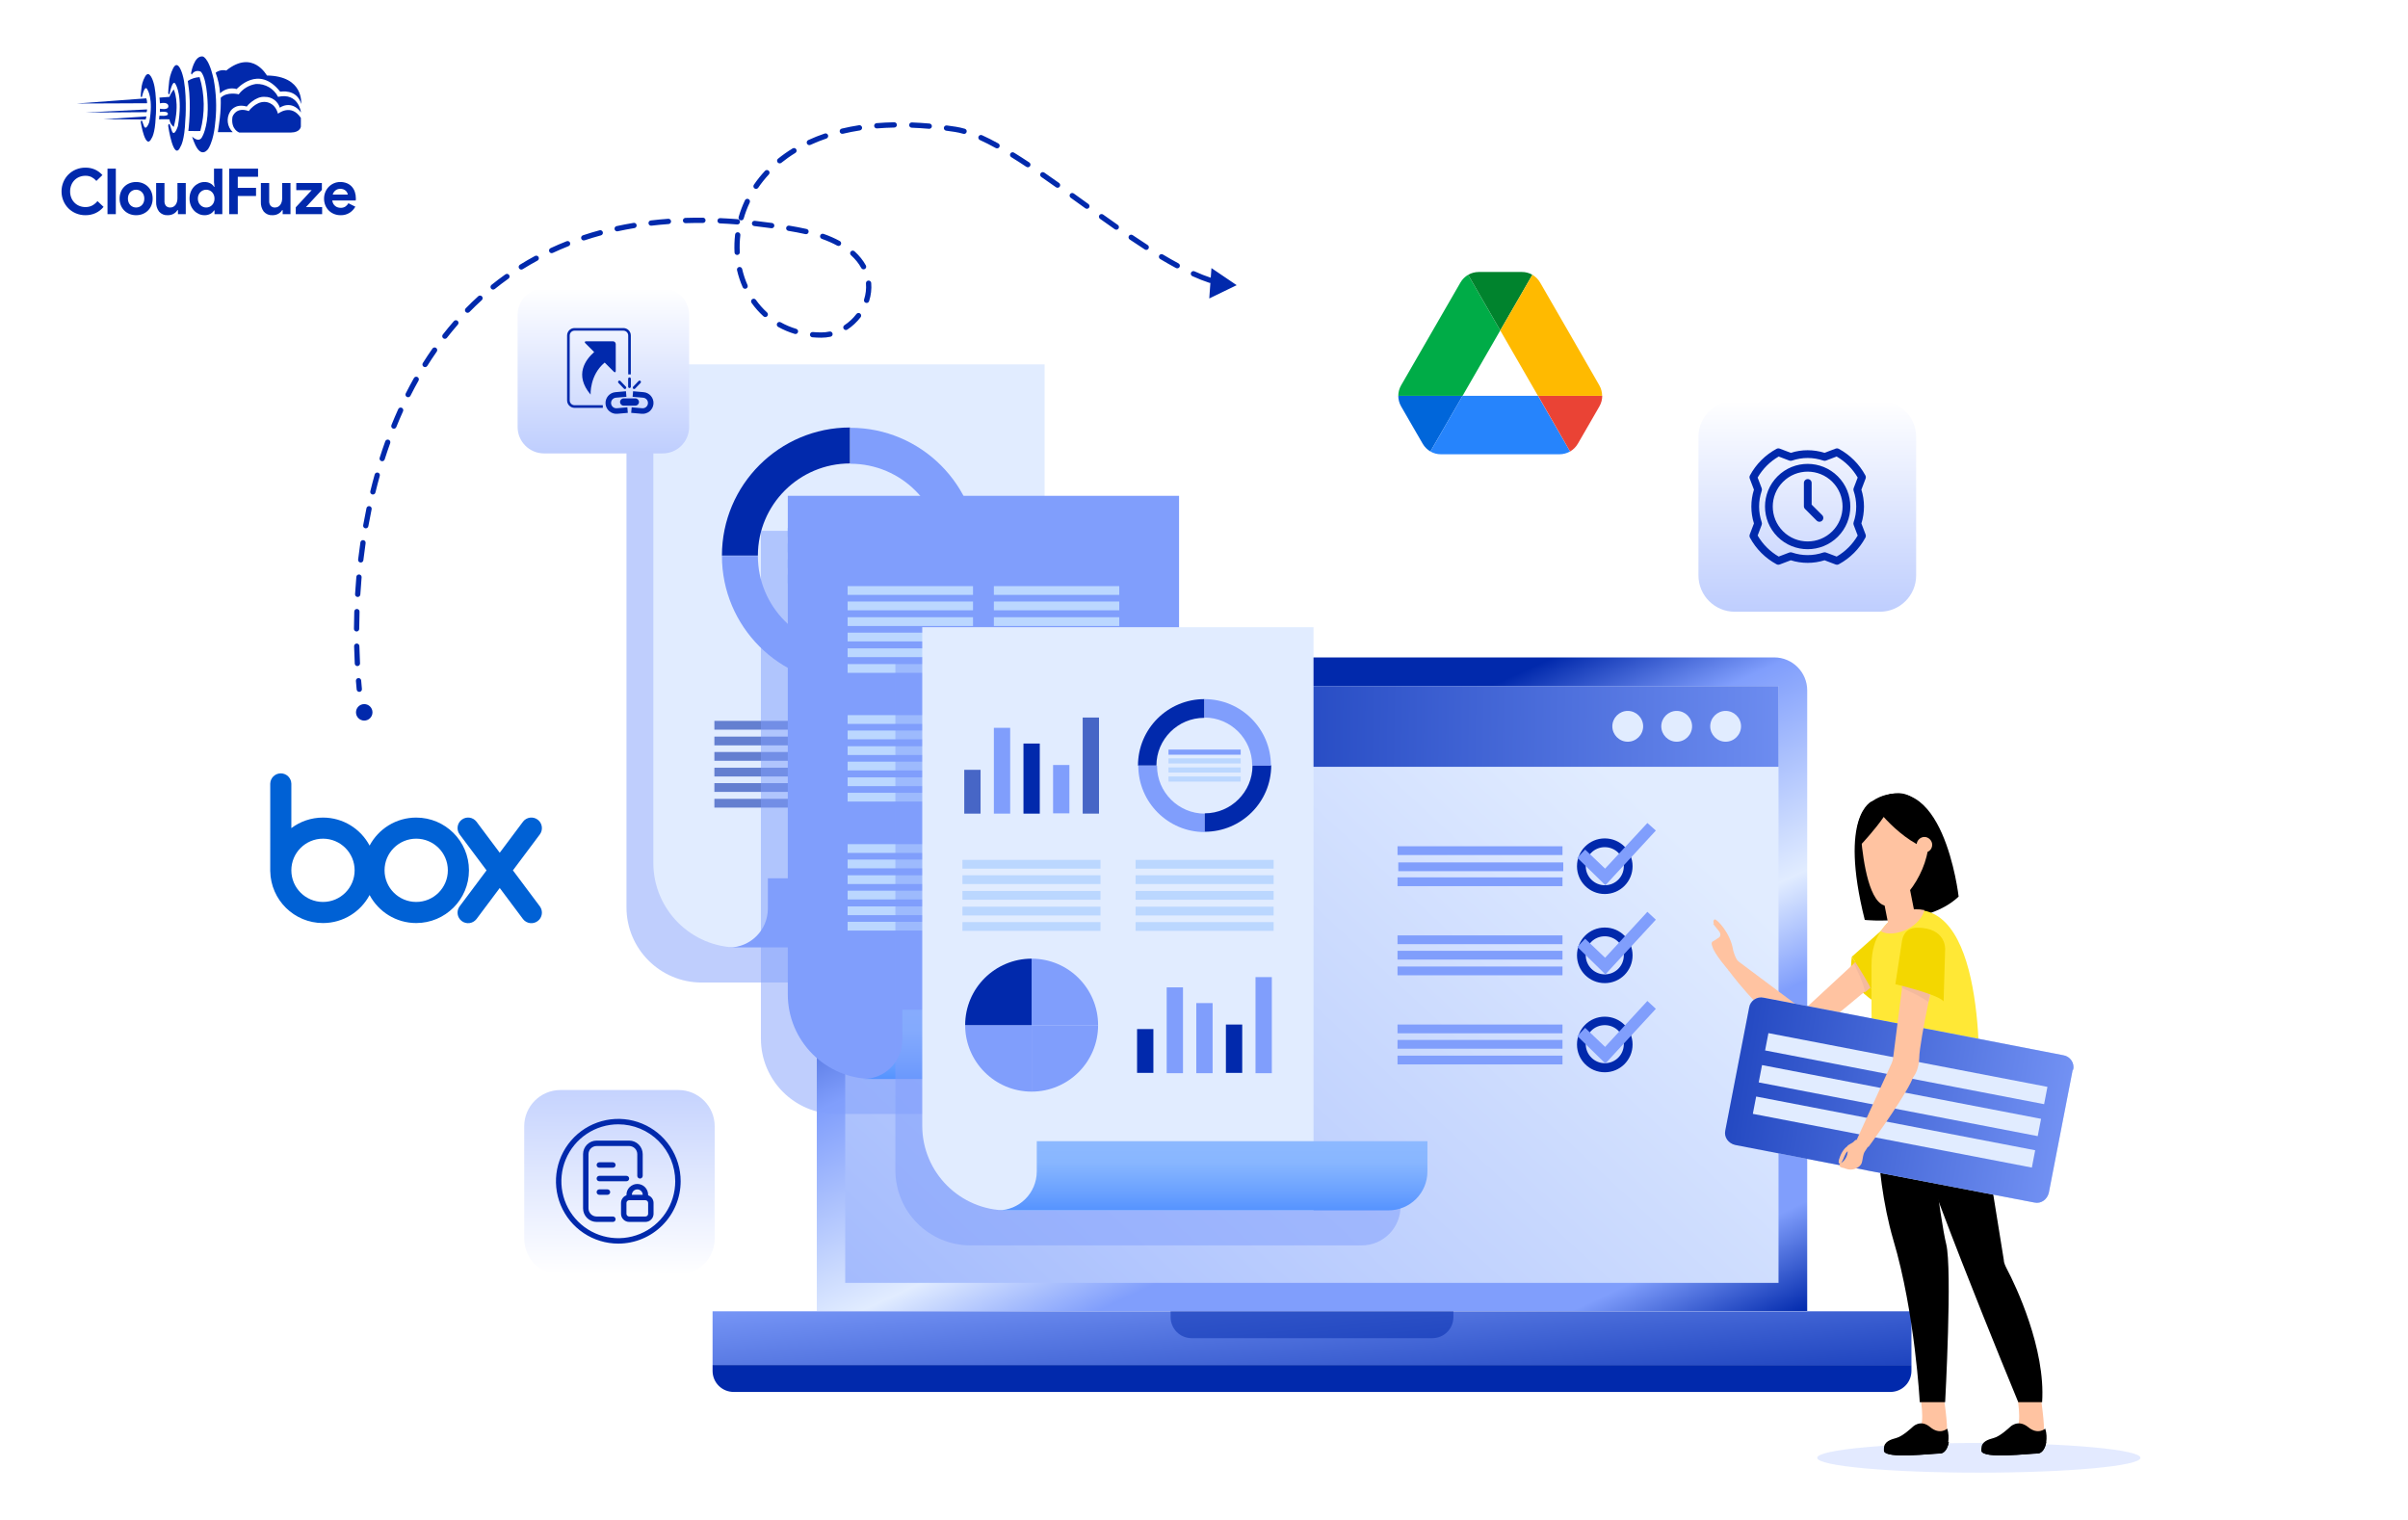 <svg width="900" height="568" viewBox="0 0 900 568" fill="none" xmlns="http://www.w3.org/2000/svg">
<g clip-path="url(#clip0_8266_4397)">
<path d="M53.107 35.99C53.293 35.198 54.188 31.624 55.08 33.458C55.052 33.429 57.474 36.78 55.789 45.656C55.817 45.562 54.523 49.381 53.71 46.855C53.738 46.949 53.106 45.182 53.106 45.182C53.106 45.182 52.656 44.741 52.605 45.656C52.581 45.593 54.372 56.624 56.685 51.628C56.685 51.661 57.951 49.955 58.181 43.949C58.258 44.011 58.813 35.128 57.285 30.549C57.285 30.582 55.865 25.681 54.208 28.652C53.384 30.126 52.906 31.768 52.811 33.455C52.695 34.294 52.625 35.139 52.602 35.986C52.59 35.957 52.924 36.783 53.107 35.99Z" fill="#0129AC"/>
<path d="M63.438 34.827C63.654 33.823 64.671 29.291 65.696 31.617C65.664 31.581 68.439 35.829 66.51 47.085C66.541 46.971 65.064 51.803 64.133 48.605C64.165 48.721 63.443 46.484 63.443 46.484C63.443 46.484 62.928 45.924 62.867 47.084C62.84 47.007 64.892 60.991 67.539 54.656C67.539 54.698 68.989 52.535 69.257 44.92C69.346 44.997 69.979 33.736 68.232 27.93C68.232 27.973 66.605 21.758 64.707 25.526C63.754 27.421 63.21 29.495 63.108 31.613C62.975 32.678 62.895 33.749 62.869 34.822C62.842 34.784 63.22 35.83 63.438 34.827Z" fill="#0129AC"/>
<path d="M71.4 27.428C71.4 27.428 72.472 20.622 75.803 21.111C75.329 21.096 77.828 20.579 79.836 29.567C80.81 34.722 81.038 39.989 80.512 45.209C80.429 45.095 80.273 51.523 77.914 55.487C77.915 55.52 75.212 59.907 72.558 53.161C72.267 52.466 72.015 51.755 71.801 51.032C71.801 51.032 74.426 53.763 75.648 50.967C75.669 51.005 77.567 47.585 77.644 40.854C77.663 40.936 77.763 30.083 75.146 26.864C74.854 26.691 74.53 26.58 74.194 26.538C73.857 26.496 73.515 26.524 73.19 26.619C72.865 26.714 72.562 26.876 72.302 27.093C72.041 27.31 71.828 27.578 71.675 27.881C71.576 27.735 71.484 27.583 71.4 27.428Z" fill="#0129AC"/>
<path d="M89.405 49.528C89.405 49.528 86.204 48.413 86.873 43.767C86.912 43.443 88.234 39.804 93.005 41.522C92.889 41.522 95.49 38.05 98.81 38.088C98.837 38.088 102.615 37.858 103.896 42.5C103.826 42.567 108.763 38.472 112.447 44.064C112.457 44.081 112.456 46.576 112.447 45.95V47.311C112.447 47.311 112.259 49.478 108.794 49.527H108.588C106.702 49.495 89.405 49.528 89.405 49.528Z" fill="#0129AC"/>
<path d="M81.422 49.387C81.383 49.411 86.984 49.387 86.984 49.387C85.971 48.415 85.321 47.127 85.142 45.735C84.963 44.343 85.266 42.932 86 41.736C86.07 41.666 87.659 38.526 92.233 39.813C92.213 39.719 95.49 35.872 98.984 36.202C100.237 36.173 101.466 36.556 102.48 37.291C103.495 38.028 104.24 39.076 104.601 40.277C104.51 40.206 108.905 37.144 112.486 42.005C112.533 42.029 111.566 34.453 103.924 36.2C103.159 34.693 101.976 33.437 100.518 32.583C99.059 31.729 97.385 31.312 95.696 31.383C93.102 31.769 90.767 33.167 89.201 35.271C89.296 35.201 84.816 34.145 82.496 36.55C82.574 39.114 82.458 41.68 82.15 44.227C82.18 44.162 81.466 49.362 81.422 49.387Z" fill="#0129AC"/>
<path d="M80.598 27.179C81.526 29.654 82.081 32.252 82.244 34.889C83.043 34.096 84.038 33.528 85.128 33.245C86.218 32.962 87.364 32.973 88.448 33.278C88.556 33.278 96.599 23.966 104.72 34.266C104.811 34.301 110.861 33 112.594 38.854C112.519 38.854 113.744 28.443 99.775 28.216C99.735 28.295 94.518 18.319 84.556 26.364C83.878 26.19 83.169 26.174 82.483 26.316C81.797 26.457 81.153 26.754 80.599 27.183L80.598 27.179Z" fill="#0129AC"/>
<path d="M70.191 30.232C71.517 29.395 73.036 28.911 74.603 28.828C76.56 35.379 76.655 42.345 74.879 48.947C74.907 49.026 70.404 48.947 70.404 48.947C70.404 48.947 71.606 39.395 70.404 31.881L70.191 30.232Z" fill="#0129AC"/>
<path d="M59.593 36.483L63.322 36.199C63.719 35.202 64.266 34.271 64.942 33.438C64.966 33.438 67.341 38.456 64.942 47.44C64.496 47.096 64.123 46.667 63.845 46.178C63.567 45.688 63.389 45.148 63.322 44.589C63.322 44.521 59.434 44.589 59.434 44.589L59.597 43.227C59.597 43.227 62.976 43.635 62.748 42.502C62.728 42.478 62.948 41.458 59.773 41.849V40.625C59.773 40.625 62.922 41.315 62.93 39.695C62.93 39.671 63.082 37.941 59.773 38.607C59.749 37.896 59.689 37.187 59.593 36.483Z" fill="#0129AC"/>
<path d="M28.734 38.683L54.683 36.75C54.894 37.336 54.996 37.956 54.985 38.579C55.007 38.61 28.734 38.683 28.734 38.683Z" fill="#0129AC"/>
<path d="M31.961 42.049L54.963 40.891C54.979 41.246 54.914 41.6 54.773 41.926C54.758 41.963 31.961 42.049 31.961 42.049Z" fill="#0129AC"/>
<path d="M38.75 44.556L54.736 43.5L54.453 44.669L38.75 44.556Z" fill="#0129AC"/>
<path d="M38.708 77.316C37.904 78.301 36.889 79.093 35.737 79.633C34.536 80.176 33.23 80.448 31.912 80.429C30.702 80.439 29.503 80.205 28.386 79.74C27.333 79.303 26.375 78.665 25.567 77.862C24.764 77.054 24.126 76.098 23.689 75.046C23.225 73.936 22.991 72.744 23 71.541C22.991 70.338 23.225 69.146 23.689 68.036C24.126 66.984 24.764 66.028 25.567 65.22C26.375 64.417 27.333 63.779 28.386 63.343C29.503 62.879 30.702 62.646 31.912 62.658C33.149 62.633 34.377 62.876 35.512 63.371C36.568 63.859 37.511 64.561 38.28 65.434L36.023 67.62C35.533 67.047 34.941 66.571 34.276 66.216C33.551 65.852 32.747 65.672 31.935 65.693C31.171 65.688 30.413 65.829 29.701 66.109C29.023 66.375 28.404 66.775 27.884 67.285C27.357 67.809 26.941 68.434 26.66 69.122C26.35 69.888 26.197 70.708 26.208 71.534C26.195 72.362 26.348 73.185 26.658 73.953C26.939 74.641 27.355 75.265 27.881 75.789C28.402 76.302 29.021 76.704 29.701 76.971C30.413 77.251 31.171 77.392 31.935 77.387C32.814 77.405 33.683 77.206 34.466 76.808C35.227 76.399 35.895 75.837 36.426 75.156L38.708 77.316ZM40.181 80.048V63.034H43.292V80.048H40.181ZM50.875 68.024C51.725 68.014 52.569 68.172 53.359 68.488C54.086 68.781 54.747 69.218 55.303 69.771C55.86 70.331 56.297 70.998 56.59 71.731C56.905 72.525 57.062 73.373 57.053 74.226C57.062 75.08 56.905 75.928 56.59 76.722C56.298 77.455 55.862 78.122 55.306 78.682C54.75 79.235 54.089 79.671 53.362 79.965C52.572 80.281 51.728 80.439 50.878 80.429C50.027 80.439 49.183 80.281 48.394 79.965C47.666 79.671 47.005 79.235 46.449 78.682C45.891 78.122 45.453 77.455 45.16 76.722C44.844 75.928 44.687 75.08 44.696 74.226C44.687 73.373 44.844 72.525 45.16 71.731C45.451 70.998 45.887 70.331 46.443 69.771C46.999 69.218 47.66 68.781 48.387 68.488C49.178 68.171 50.023 68.014 50.875 68.024ZM50.875 77.553C51.27 77.553 51.661 77.477 52.027 77.328C52.396 77.18 52.732 76.96 53.013 76.679C53.307 76.38 53.538 76.025 53.691 75.634C53.864 75.186 53.948 74.709 53.94 74.23C53.948 73.75 53.864 73.273 53.691 72.826C53.538 72.435 53.307 72.079 53.013 71.78C52.732 71.498 52.397 71.275 52.027 71.126C51.661 70.977 51.27 70.9 50.875 70.9C50.475 70.897 50.08 70.974 49.71 71.125C49.346 71.276 49.016 71.499 48.738 71.779C48.444 72.078 48.213 72.434 48.061 72.824C47.888 73.272 47.803 73.749 47.811 74.229C47.803 74.708 47.888 75.185 48.061 75.633C48.213 76.024 48.444 76.379 48.738 76.678C49.016 76.957 49.346 77.177 49.71 77.326C50.08 77.478 50.475 77.555 50.875 77.553ZM66.511 78.525H66.321C65.959 79.11 65.451 79.59 64.847 79.918C64.198 80.266 63.471 80.442 62.735 80.429C62.118 80.476 61.499 80.379 60.927 80.144C60.355 79.909 59.846 79.543 59.441 79.076C58.676 78.032 58.295 76.757 58.361 75.464V68.404H61.474V75.08C61.42 75.75 61.619 76.415 62.032 76.945C62.245 77.156 62.5 77.319 62.781 77.424C63.062 77.528 63.361 77.572 63.66 77.551C64.053 77.56 64.441 77.466 64.787 77.28C65.113 77.096 65.397 76.845 65.619 76.543C65.858 76.214 66.035 75.844 66.141 75.45C66.263 75.013 66.323 74.561 66.321 74.108V68.404H69.431V80.048H66.515L66.511 78.525ZM80.175 78.644H79.984C79.66 79.174 79.201 79.61 78.654 79.906C77.969 80.275 77.198 80.455 76.42 80.429C75.685 80.431 74.959 80.273 74.292 79.965C73.62 79.657 73.015 79.222 72.51 78.682C71.981 78.112 71.566 77.447 71.287 76.722C70.98 75.926 70.826 75.079 70.836 74.226C70.826 73.374 70.98 72.527 71.287 71.731C71.566 71.006 71.982 70.34 72.511 69.771C73.016 69.233 73.621 68.798 74.292 68.491C74.959 68.183 75.685 68.025 76.419 68.028C77.197 68.001 77.968 68.181 78.653 68.55C79.199 68.845 79.659 69.278 79.984 69.806H80.175L79.984 68.143V63.034H83.097V80.048H80.175V78.644ZM77.062 77.553C77.465 77.555 77.864 77.478 78.238 77.328C78.607 77.18 78.943 76.96 79.224 76.679C79.519 76.379 79.754 76.024 79.913 75.634C80.094 75.188 80.183 74.711 80.175 74.23C80.183 73.749 80.094 73.271 79.913 72.826C79.754 72.436 79.519 72.08 79.224 71.78C78.943 71.498 78.608 71.275 78.238 71.126C77.864 70.976 77.465 70.899 77.062 70.901C76.657 70.899 76.257 70.98 75.885 71.138C75.517 71.294 75.182 71.52 74.899 71.804C74.604 72.104 74.37 72.459 74.21 72.849C74.031 73.286 73.942 73.755 73.949 74.228C73.942 74.7 74.031 75.169 74.21 75.606C74.37 75.996 74.604 76.351 74.899 76.651C75.182 76.935 75.517 77.161 75.885 77.317C76.257 77.475 76.657 77.555 77.062 77.553ZM85.664 63.034H96.452V66.076H88.874V70.21H95.694V73.252H88.874V80.048H85.666L85.664 63.034ZM105.649 78.528H105.459C105.097 79.111 104.589 79.59 103.985 79.918C103.336 80.266 102.608 80.442 101.87 80.429C101.254 80.476 100.636 80.378 100.064 80.143C99.493 79.909 98.984 79.543 98.579 79.076C97.814 78.032 97.433 76.757 97.499 75.464V68.404H100.612V75.08C100.558 75.75 100.757 76.415 101.171 76.945C101.383 77.156 101.638 77.319 101.919 77.424C102.2 77.528 102.499 77.572 102.798 77.551C103.192 77.559 103.581 77.465 103.927 77.278C104.253 77.094 104.537 76.843 104.759 76.541C104.998 76.212 105.176 75.841 105.282 75.448C105.402 75.011 105.462 74.56 105.459 74.108V68.404H108.572V80.048H105.649V78.528ZM110.544 77.482L116.485 71.066H110.734V68.404H120.306V70.975L114.366 77.391H120.401V80.048H110.54L110.544 77.482ZM132.81 77.244C132.286 78.18 131.539 78.971 130.636 79.549C129.632 80.161 128.472 80.466 127.297 80.429C126.455 80.437 125.619 80.28 124.838 79.965C124.104 79.669 123.437 79.228 122.877 78.669C122.318 78.109 121.878 77.442 121.581 76.709C121.265 75.919 121.108 75.075 121.118 74.224C121.114 73.408 121.268 72.598 121.57 71.839C121.859 71.107 122.286 70.437 122.83 69.867C123.375 69.3 124.024 68.844 124.743 68.524C125.509 68.185 126.34 68.015 127.178 68.025C128.033 68.01 128.881 68.168 129.673 68.489C130.371 68.776 130.996 69.214 131.503 69.772C132.004 70.334 132.384 70.993 132.62 71.707C132.879 72.489 133.008 73.308 133 74.131V74.416C132.985 74.503 132.977 74.59 132.977 74.678C132.96 74.764 132.952 74.852 132.953 74.939H124.184C124.233 75.368 124.366 75.783 124.576 76.16C124.765 76.49 125.015 76.78 125.313 77.015C125.599 77.242 125.926 77.411 126.275 77.514C126.622 77.617 126.983 77.669 127.345 77.669C127.971 77.693 128.589 77.523 129.115 77.182C129.574 76.866 129.953 76.447 130.22 75.958L132.81 77.244ZM129.982 72.729C129.957 72.489 129.888 72.256 129.78 72.04C129.651 71.773 129.474 71.531 129.258 71.327C129.009 71.093 128.719 70.908 128.402 70.781C128.012 70.629 127.597 70.555 127.178 70.565C126.545 70.554 125.926 70.755 125.42 71.135C124.899 71.535 124.524 72.094 124.35 72.727L129.982 72.729Z" fill="#0129AC"/>
</g>
<path d="M675.453 258.013V489.96H305.285V258.013C305.285 251.237 310.818 245.703 317.593 245.703H663.144C669.919 245.703 675.453 251.237 675.453 258.013Z" fill="url(#paint0_linear_8266_4397)"/>
<path d="M664.726 256.434H315.9V479.46H664.726V256.434Z" fill="url(#paint1_linear_8266_4397)"/>
<path d="M664.726 256.434H315.9V286.584H664.726V256.434Z" fill="url(#paint2_linear_8266_4397)"/>
<path d="M714.412 490.074H266.326V510.175H714.412V490.074Z" fill="url(#paint3_linear_8266_4397)"/>
<path d="M266.326 510.172H714.412V512.318C714.412 516.722 710.911 520.223 706.508 520.223H274.231C269.827 520.223 266.326 516.722 266.326 512.318V510.172Z" fill="#0129AC"/>
<g style="mix-blend-mode:multiply" opacity="0.5">
<path d="M437.521 490.074H543.218V492.219C543.218 496.624 539.719 500.124 535.314 500.124H445.426C441.021 500.124 437.521 496.624 437.521 492.219V490.074Z" fill="#0129AC"/>
</g>
<path d="M614.135 271.451C614.135 274.612 611.538 277.209 608.376 277.209C605.215 277.209 602.617 274.612 602.617 271.451C602.617 268.289 605.215 265.691 608.376 265.691C611.538 265.691 614.135 268.289 614.135 271.451Z" fill="#E1ECFF"/>
<path d="M632.428 271.451C632.428 274.612 629.831 277.209 626.67 277.209C623.508 277.209 620.91 274.612 620.91 271.451C620.91 268.289 623.508 265.691 626.67 265.691C629.831 265.691 632.428 268.289 632.428 271.451Z" fill="#E1ECFF"/>
<path d="M650.721 271.451C650.721 274.612 648.125 277.209 644.963 277.209C641.801 277.209 639.203 274.612 639.203 271.451C639.203 268.289 641.801 265.691 644.963 265.691C648.125 265.691 650.721 268.289 650.721 271.451Z" fill="#E1ECFF"/>
<path d="M599.793 313.344C594.033 313.344 589.404 317.974 589.404 323.734C589.404 329.492 594.033 334.123 599.793 334.123C605.552 334.123 610.182 329.492 610.182 323.734C610.182 317.974 605.552 313.344 599.793 313.344ZM599.793 330.847C595.953 330.847 592.679 327.686 592.679 323.734C592.679 319.781 595.841 316.619 599.793 316.619C603.746 316.619 606.908 319.781 606.908 323.734C606.908 327.686 603.746 330.847 599.793 330.847Z" fill="#0129AC"/>
<path d="M583.986 316.281H522.328V319.557H583.986V316.281Z" fill="#809EFC"/>
<path d="M584.277 322.32H522.619V325.595H584.277V322.32Z" fill="#809EFC"/>
<path d="M583.986 327.91H522.328V331.184H583.986V327.91Z" fill="#809EFC"/>
<path d="M600.02 330.849L589.518 320.572L592.454 317.524L599.906 324.638L615.716 307.586L618.878 310.409L600.02 330.849Z" fill="#809EFC"/>
<path d="M599.793 346.652C594.033 346.652 589.404 351.282 589.404 357.041C589.404 362.801 594.033 367.43 599.793 367.43C605.552 367.43 610.182 362.801 610.182 357.041C610.182 351.282 605.552 346.652 599.793 346.652ZM599.793 364.156C595.953 364.156 592.679 360.994 592.679 357.041C592.679 353.089 595.841 349.927 599.793 349.927C603.746 349.927 606.908 353.089 606.908 357.041C606.908 360.994 603.746 364.156 599.793 364.156Z" fill="#0129AC"/>
<path d="M583.986 349.59H522.328V352.864H583.986V349.59Z" fill="#809EFC"/>
<path d="M583.986 355.352H522.328V358.626H583.986V355.352Z" fill="#809EFC"/>
<path d="M583.986 361.223H522.328V364.498H583.986V361.223Z" fill="#809EFC"/>
<path d="M600.02 364.16L589.518 353.885L592.454 350.836L599.906 357.949L615.716 340.785L618.878 343.722L600.02 364.16Z" fill="#809EFC"/>
<path d="M599.793 379.969C594.033 379.969 589.404 384.599 589.404 390.358C589.404 396.117 594.033 400.748 599.793 400.748C605.552 400.748 610.182 396.117 610.182 390.358C610.182 384.599 605.552 379.969 599.793 379.969ZM599.793 397.36C595.953 397.36 592.679 394.198 592.679 390.245C592.679 386.293 595.841 383.131 599.793 383.131C603.746 383.131 606.908 386.293 606.908 390.245C606.908 394.198 603.746 397.36 599.793 397.36Z" fill="#0129AC"/>
<path d="M583.986 382.906H522.328V386.181H583.986V382.906Z" fill="#809EFC"/>
<path d="M583.986 388.664H522.328V391.938H583.986V388.664Z" fill="#809EFC"/>
<path d="M583.986 394.535H522.328V397.809H583.986V394.535Z" fill="#809EFC"/>
<path d="M600.02 397.473L589.518 387.196L592.454 384.147L599.906 391.262L615.716 374.098L618.878 377.033L600.02 397.473Z" fill="#809EFC"/>
<g style="mix-blend-mode:multiply" opacity="0.5">
<path d="M380.38 341.238V149.266H234.143V339.092C234.143 354.562 246.678 367.211 262.26 367.211H408.386C416.516 367.211 422.953 360.661 422.953 352.643V341.35H380.38V341.238Z" fill="#809EFC"/>
</g>
<path d="M244.193 136.168H390.431V354.113H275.812C258.422 354.113 244.193 339.997 244.193 322.494V136.168Z" fill="#E1ECFF"/>
<path d="M433.006 339.546C433.006 347.677 426.456 354.113 418.438 354.113H272.426C280.557 354.113 286.994 347.565 286.994 339.546V328.254H433.006V339.546Z" fill="#809EFC"/>
<path d="M317.706 173.207V159.77C291.282 159.77 269.826 181.225 269.826 207.649H283.264C283.264 188.565 298.734 173.207 317.706 173.207Z" fill="#0129AC"/>
<path d="M283.264 207.762H269.826C269.826 234.186 291.282 255.641 317.706 255.641V242.204C298.622 242.204 283.264 226.733 283.264 207.762Z" fill="#809EFC"/>
<path d="M352.264 207.762C352.264 226.846 336.793 242.204 317.822 242.204V255.641C344.246 255.641 365.702 234.186 365.702 207.762H352.264Z" fill="#477BE5"/>
<path d="M352.264 207.759H365.702C365.702 181.335 344.246 159.879 317.822 159.879V173.316C336.906 173.316 352.264 188.788 352.264 207.759Z" fill="#809EFC"/>
<path d="M341.196 214.762H294.332V218.037H341.196V214.762Z" fill="#BBD7FF"/>
<path d="M341.196 197.375H294.332V200.649H341.196V197.375Z" fill="#BBD7FF"/>
<path d="M341.196 203.133H294.332V206.407H341.196V203.133Z" fill="#BBD7FF"/>
<path d="M341.196 209.004H294.332V212.278H341.196V209.004Z" fill="#BBD7FF"/>
<g opacity="0.56">
<path d="M313.87 286.926H267.006V290.2H313.87V286.926Z" fill="#0129AC"/>
<path d="M313.87 269.422H267.006V272.697H313.87V269.422Z" fill="#0129AC"/>
<path d="M313.87 275.293H267.006V278.569H313.87V275.293Z" fill="#0129AC"/>
<path d="M313.87 281.051H267.006V284.325H313.87V281.051Z" fill="#0129AC"/>
<path d="M368.411 286.926H321.547V290.2H368.411V286.926Z" fill="#0129AC"/>
<path d="M368.411 269.422H321.547V272.697H368.411V269.422Z" fill="#0129AC"/>
<path d="M368.411 275.293H321.547V278.569H368.411V275.293Z" fill="#0129AC"/>
<path d="M368.411 281.051H321.547V284.325H368.411V281.051Z" fill="#0129AC"/>
<path d="M313.87 298.555H267.006V301.83H313.87V298.555Z" fill="#0129AC"/>
<path d="M313.87 292.688H267.006V295.963H313.87V292.688Z" fill="#0129AC"/>
<path d="M368.411 298.555H321.547V301.83H368.411V298.555Z" fill="#0129AC"/>
<path d="M368.411 292.688H321.547V295.963H368.411V292.688Z" fill="#0129AC"/>
</g>
<g style="mix-blend-mode:multiply" opacity="0.5">
<path d="M430.632 390.363V198.391H284.395V388.218C284.395 403.688 296.93 416.336 312.512 416.336H458.638C466.768 416.336 473.205 409.786 473.205 401.769V390.476H430.632V390.363Z" fill="#809EFC"/>
</g>
<path d="M294.443 185.293H440.681V403.238H326.062C308.672 403.238 294.443 389.122 294.443 371.619V185.293Z" fill="#809EFC"/>
<path d="M483.256 388.671C483.256 396.802 476.706 403.238 468.688 403.238H322.676C330.807 403.238 337.244 396.688 337.244 388.671V377.379H483.256V388.671Z" fill="url(#paint4_linear_8266_4397)"/>
<path d="M363.667 332.883H316.803V336.157H363.667V332.883Z" fill="#BBD7FF"/>
<path d="M363.667 315.492H316.803V318.768H363.667V315.492Z" fill="#BBD7FF"/>
<path d="M363.667 321.25H316.803V324.526H363.667V321.25Z" fill="#BBD7FF"/>
<path d="M363.667 327.121H316.803V330.397H363.667V327.121Z" fill="#BBD7FF"/>
<path d="M418.325 332.883H371.461V336.157H418.325V332.883Z" fill="#BBD7FF"/>
<path d="M418.325 315.492H371.461V318.768H418.325V315.492Z" fill="#BBD7FF"/>
<path d="M418.325 321.25H371.461V324.526H418.325V321.25Z" fill="#BBD7FF"/>
<path d="M418.325 327.121H371.461V330.397H418.325V327.121Z" fill="#BBD7FF"/>
<path d="M363.667 344.516H316.803V347.791H363.667V344.516Z" fill="#BBD7FF"/>
<path d="M363.667 338.758H316.803V342.032H363.667V338.758Z" fill="#BBD7FF"/>
<path d="M418.325 344.516H371.461V347.791H418.325V344.516Z" fill="#BBD7FF"/>
<path d="M418.325 338.758H371.461V342.032H418.325V338.758Z" fill="#BBD7FF"/>
<path d="M363.667 284.66H316.803V287.934H363.667V284.66Z" fill="#BBD7FF"/>
<path d="M363.667 267.273H316.803V270.549H363.667V267.273Z" fill="#BBD7FF"/>
<path d="M363.667 273.031H316.803V276.306H363.667V273.031Z" fill="#BBD7FF"/>
<path d="M363.667 278.902H316.803V282.177H363.667V278.902Z" fill="#BBD7FF"/>
<path d="M418.325 284.66H371.461V287.934H418.325V284.66Z" fill="#BBD7FF"/>
<path d="M418.325 267.273H371.461V270.549H418.325V267.273Z" fill="#BBD7FF"/>
<path d="M418.325 273.031H371.461V276.306H418.325V273.031Z" fill="#BBD7FF"/>
<path d="M418.325 278.902H371.461V282.177H418.325V278.902Z" fill="#BBD7FF"/>
<path d="M363.667 296.297H316.803V299.572H363.667V296.297Z" fill="#BBD7FF"/>
<path d="M363.667 290.535H316.803V293.811H363.667V290.535Z" fill="#BBD7FF"/>
<path d="M418.325 296.297H371.461V299.572H418.325V296.297Z" fill="#BBD7FF"/>
<path d="M418.325 290.535H371.461V293.811H418.325V290.535Z" fill="#BBD7FF"/>
<path d="M363.667 236.441H316.803V239.717H363.667V236.441Z" fill="#BBD7FF"/>
<path d="M363.667 219.055H316.803V222.329H363.667V219.055Z" fill="#BBD7FF"/>
<path d="M363.667 224.812H316.803V228.087H363.667V224.812Z" fill="#BBD7FF"/>
<path d="M363.667 230.684H316.803V233.958H363.667V230.684Z" fill="#BBD7FF"/>
<path d="M418.325 236.441H371.461V239.717H418.325V236.441Z" fill="#BBD7FF"/>
<path d="M418.325 219.055H371.461V222.329H418.325V219.055Z" fill="#BBD7FF"/>
<path d="M418.325 224.812H371.461V228.087H418.325V224.812Z" fill="#BBD7FF"/>
<path d="M418.325 230.684H371.461V233.958H418.325V230.684Z" fill="#BBD7FF"/>
<path d="M363.667 248.188H316.803V251.462H363.667V248.188Z" fill="#BBD7FF"/>
<path d="M363.667 242.316H316.803V245.591H363.667V242.316Z" fill="#BBD7FF"/>
<path d="M418.325 248.188H371.461V251.462H418.325V248.188Z" fill="#BBD7FF"/>
<path d="M418.325 242.316H371.461V245.591H418.325V242.316Z" fill="#BBD7FF"/>
<g style="mix-blend-mode:multiply" opacity="0.5">
<path d="M480.884 439.48V247.508H334.646V437.335C334.646 452.805 347.182 465.453 362.764 465.453H508.89C517.02 465.453 523.457 458.903 523.457 450.886V439.594H480.884V439.48Z" fill="#809EFC"/>
</g>
<path d="M344.695 234.41H490.933V452.355H376.314C358.924 452.355 344.695 438.24 344.695 420.736V234.41Z" fill="#E1ECFF"/>
<path d="M533.508 437.789C533.508 445.92 526.958 452.357 518.94 452.357H372.928C381.059 452.357 387.496 445.807 387.496 437.789V426.496H533.508V437.789Z" fill="url(#paint5_linear_8266_4397)"/>
<path d="M450.168 268.173V261.285C436.503 261.285 425.324 272.352 425.324 286.129H432.212C432.212 276.304 440.23 268.286 450.054 268.286L450.168 268.173Z" fill="#0129AC"/>
<path d="M432.326 286.129H425.438C425.438 299.793 436.504 310.972 450.281 310.972V304.085C440.457 304.085 432.44 296.067 432.44 286.242L432.326 286.129Z" fill="#809EFC"/>
<path d="M468.124 286.129C468.124 295.953 460.107 303.971 450.281 303.971V310.859C463.946 310.859 475.125 299.793 475.125 286.016H468.237L468.124 286.129Z" fill="#0129AC"/>
<path d="M468.123 286.129H475.011C475.011 272.464 463.945 261.285 450.168 261.285V268.173C459.992 268.173 468.01 276.191 468.01 286.015L468.123 286.129Z" fill="#809EFC"/>
<path d="M463.72 290.195H436.73V292.115H463.72V290.195Z" fill="#BBD7FF"/>
<path d="M463.72 280.145H436.73V282.064H463.72V280.145Z" fill="#809EFC"/>
<path d="M463.72 283.418H436.73V285.337H463.72V283.418Z" fill="#BBD7FF"/>
<path d="M463.72 286.809H436.73V288.728H463.72V286.809Z" fill="#BBD7FF"/>
<path d="M385.576 383.133H360.732C360.732 396.796 371.798 407.976 385.576 407.976V383.133Z" fill="#809EFC"/>
<path d="M385.576 383.133V407.976C399.239 407.976 410.42 396.909 410.42 383.133H385.576Z" fill="#809EFC"/>
<path d="M385.576 383.133H410.42C410.42 369.469 399.353 358.289 385.576 358.289V383.133Z" fill="#809EFC"/>
<path d="M385.576 383.133V358.289C371.912 358.289 360.732 369.356 360.732 383.133H385.576Z" fill="#0129AC"/>
<path d="M411.321 321.363H359.715V324.639H411.321V321.363Z" fill="#BBD7FF"/>
<path d="M411.321 327.121H359.715V330.397H411.321V327.121Z" fill="#BBD7FF"/>
<path d="M411.321 332.992H359.715V336.267H411.321V332.992Z" fill="#BBD7FF"/>
<path d="M411.321 338.867H359.715V342.143H411.321V338.867Z" fill="#BBD7FF"/>
<path d="M411.321 344.625H359.715V347.901H411.321V344.625Z" fill="#BBD7FF"/>
<path d="M476.028 321.363H424.422V324.639H476.028V321.363Z" fill="#BBD7FF"/>
<path d="M476.028 327.121H424.422V330.397H476.028V327.121Z" fill="#BBD7FF"/>
<path d="M476.028 332.992H424.422V336.267H476.028V332.992Z" fill="#BBD7FF"/>
<path d="M476.028 338.867H424.422V342.143H476.028V338.867Z" fill="#BBD7FF"/>
<path d="M476.028 344.625H424.422V347.901H476.028V344.625Z" fill="#BBD7FF"/>
<path opacity="0.68" d="M366.49 287.711H360.393V304.085H366.49V287.711Z" fill="#0129AC"/>
<path d="M377.558 272.012H371.461V304.082H377.558V272.012Z" fill="#809EFC"/>
<path d="M388.624 277.887H382.525V304.085H388.624V277.887Z" fill="#0129AC"/>
<path d="M399.692 285.906H393.594V303.975H399.692V285.906Z" fill="#809EFC"/>
<path opacity="0.68" d="M410.758 268.172H404.66V304.081H410.758V268.172Z" fill="#0129AC"/>
<path d="M431.084 384.602H424.986V400.976H431.084V384.602Z" fill="#0129AC"/>
<path d="M442.15 369.016H436.053V401.087H442.15V369.016Z" fill="#809EFC"/>
<path d="M453.217 374.891H447.119V401.089H453.217V374.891Z" fill="#809EFC"/>
<path d="M464.284 382.91H458.186V400.978H464.284V382.91Z" fill="#0129AC"/>
<path d="M475.351 365.18H469.252V401.09H475.351V365.18Z" fill="#809EFC"/>
<path d="M528.382 160.039L531.746 165.848C532.44 167.042 533.432 168.036 534.627 168.73L546.634 147.941H522.619C522.619 149.321 522.98 150.676 523.667 151.873L528.382 160.039Z" fill="#0066DA"/>
<path d="M560.73 123.492L548.725 102.703C547.53 103.397 546.537 104.391 545.844 105.587L523.667 144.017C522.98 145.214 522.619 146.568 522.619 147.946H546.633L560.73 123.492Z" fill="#00AC47"/>
<path d="M560.73 123.483L572.736 102.695C571.545 101.999 570.187 101.639 568.807 101.649H552.654C551.275 101.66 549.924 102.02 548.725 102.697L560.73 123.483Z" fill="#00832D"/>
<path d="M574.824 147.941H546.629L534.621 168.73C535.812 169.427 537.171 169.787 538.549 169.777H582.903C584.278 169.765 585.632 169.405 586.83 168.729L574.824 147.941Z" fill="#2684FC"/>
<path d="M586.835 168.73C588.03 168.036 589.022 167.042 589.716 165.848L591.113 163.443L597.791 151.869C598.478 150.675 598.838 149.321 598.839 147.941H574.873L586.835 168.73Z" fill="#EA4335"/>
<path d="M586.71 124.802L575.621 105.587C574.928 104.391 573.935 103.397 572.741 102.703L560.734 123.492L574.831 147.946H598.802C598.801 146.568 598.441 145.214 597.756 144.017L586.71 124.802Z" fill="#FFBA00"/>
<path d="M155.558 305.558C148.007 305.558 141.451 309.802 138.137 316.03C134.824 309.801 128.268 305.558 120.719 305.558C116.281 305.558 112.186 307.024 108.891 309.497V292.895C108.844 290.756 107.096 289.035 104.945 289.035C102.794 289.035 101.048 290.756 101.002 292.895L101 325.594H101.009C101.184 336.329 109.938 344.979 120.719 344.979C128.268 344.979 134.824 340.734 138.137 334.505C141.451 340.734 148.007 344.977 155.555 344.977C166.446 344.977 175.275 336.152 175.275 325.269C175.275 314.382 166.446 305.558 155.558 305.558ZM120.719 337.09C114.186 337.09 108.891 331.797 108.891 325.269C108.891 318.738 114.186 313.446 120.719 313.446C127.25 313.446 132.546 318.738 132.546 325.269C132.546 331.797 127.25 337.09 120.719 337.09ZM155.558 337.09C149.024 337.09 143.729 331.797 143.729 325.267C143.729 318.738 149.024 313.446 155.558 313.446C162.089 313.446 167.384 318.738 167.384 325.267C167.384 331.797 162.089 337.09 155.558 337.09Z" fill="#0061D5"/>
<path d="M201.803 338.783L191.704 325.29L201.803 311.798L201.802 311.797C203.052 310.057 202.688 307.633 200.967 306.34C199.249 305.049 196.817 305.377 195.495 307.061L186.778 318.706L178.063 307.06L178.061 307.063C176.739 305.377 174.309 305.049 172.588 306.341C170.867 307.633 170.506 310.058 171.756 311.797L171.754 311.798L181.852 325.29L171.754 338.783C170.504 340.523 170.867 342.946 172.588 344.239C174.309 345.531 176.739 345.201 178.061 343.518L178.063 343.52L186.778 331.875L195.495 343.52C196.818 345.203 199.249 345.531 200.967 344.239C202.688 342.948 203.052 340.523 201.802 338.785L201.803 338.783Z" fill="#0061D5"/>
<path d="M133.305 257.69C133.357 258.233 133.839 258.63 134.38 258.578C134.922 258.526 135.321 258.044 135.268 257.502L133.305 257.69ZM462.212 106.578L452.784 100.191L451.966 111.549L462.212 106.578ZM134.988 254.327C134.943 253.784 134.467 253.379 133.925 253.424C133.381 253.467 132.977 253.943 133.021 254.486L134.988 254.327ZM132.592 248.007C132.621 248.55 133.084 248.968 133.628 248.941C134.172 248.913 134.589 248.449 134.562 247.905L132.592 248.007ZM134.322 241.469C134.308 240.926 133.857 240.494 133.312 240.506C132.769 240.52 132.337 240.971 132.349 241.516L134.322 241.469ZM132.289 235.02C132.287 235.564 132.727 236.008 133.272 236.01C133.815 236.013 134.259 235.574 134.262 235.029L132.289 235.02ZM134.381 228.609C134.398 228.065 133.972 227.609 133.427 227.592C132.882 227.574 132.427 228.001 132.41 228.546L134.381 228.609ZM132.708 222.07C132.676 222.614 133.09 223.081 133.634 223.113C134.178 223.146 134.645 222.732 134.677 222.188L132.708 222.07ZM135.153 215.773C135.201 215.23 134.8 214.751 134.257 214.704C133.714 214.656 133.236 215.056 133.188 215.599L135.153 215.773ZM133.851 209.141C133.787 209.683 134.174 210.172 134.715 210.235C135.256 210.299 135.746 209.912 135.81 209.371L133.851 209.141ZM136.651 202.991C136.73 202.452 136.357 201.95 135.819 201.872C135.279 201.793 134.778 202.165 134.699 202.705L136.651 202.991ZM135.736 196.304C135.641 196.841 135.999 197.352 136.535 197.447C137.071 197.542 137.583 197.184 137.678 196.648L135.736 196.304ZM138.899 190.337C139.012 189.805 138.67 189.281 138.136 189.17C137.604 189.058 137.081 189.399 136.969 189.933L138.899 190.337ZM138.403 183.6C138.274 184.13 138.599 184.663 139.127 184.792C139.658 184.922 140.19 184.596 140.32 184.067L138.403 183.6ZM141.944 177.85C142.091 177.325 141.785 176.782 141.26 176.635C140.736 176.488 140.191 176.794 140.045 177.319L141.944 177.85ZM141.902 171.097C141.737 171.616 142.025 172.171 142.544 172.336C143.063 172.5 143.617 172.214 143.781 171.695L141.902 171.097ZM145.839 165.61C146.024 165.097 145.756 164.532 145.245 164.347C144.732 164.164 144.167 164.43 143.982 164.943L145.839 165.61ZM146.295 158.871C146.092 159.376 146.336 159.951 146.841 160.155C147.347 160.358 147.921 160.114 148.124 159.609L146.295 158.871ZM150.646 153.707C150.87 153.21 150.649 152.626 150.152 152.402C149.656 152.178 149.071 152.399 148.848 152.895L150.646 153.707ZM151.648 147.03C151.402 147.517 151.598 148.11 152.084 148.356C152.571 148.601 153.164 148.405 153.409 147.919L151.648 147.03ZM156.427 142.258C156.695 141.782 156.526 141.182 156.051 140.914C155.577 140.647 154.975 140.816 154.709 141.29L156.427 142.258ZM158.032 135.697C157.743 136.159 157.882 136.768 158.343 137.057C158.804 137.347 159.413 137.207 159.703 136.746L158.032 135.697ZM163.242 131.404C163.554 130.958 163.446 130.343 162.999 130.031C162.553 129.718 161.938 129.828 161.626 130.274L163.242 131.404ZM165.493 125.038C165.159 125.469 165.235 126.087 165.665 126.423C166.094 126.758 166.714 126.682 167.049 126.253L165.493 125.038ZM171.126 121.313C171.484 120.902 171.442 120.28 171.031 119.921C170.621 119.563 169.998 119.605 169.639 120.016L171.126 121.313ZM174.058 115.234C173.677 115.623 173.684 116.247 174.074 116.628C174.462 117.009 175.087 117.002 175.468 116.612L174.058 115.234ZM180.071 112.172C180.474 111.805 180.504 111.182 180.138 110.778C179.772 110.375 179.148 110.346 178.745 110.713L180.071 112.172ZM183.695 106.473C183.27 106.816 183.204 107.436 183.545 107.86C183.887 108.284 184.508 108.352 184.932 108.01L183.695 106.473ZM190.041 104.143C190.486 103.829 190.59 103.213 190.274 102.769C189.96 102.325 189.343 102.22 188.899 102.536L190.041 104.143ZM194.318 98.932C193.855 99.22 193.714 99.827 194.001 100.291C194.289 100.753 194.897 100.895 195.359 100.608L194.318 98.932ZM200.884 97.4C201.362 97.141 201.541 96.542 201.282 96.064C201.023 95.584 200.424 95.407 199.945 95.665L200.884 97.4ZM205.77 92.738C205.276 92.968 205.063 93.555 205.292 94.048C205.523 94.542 206.109 94.756 206.603 94.526L205.77 92.738ZM212.503 91.988C213.009 91.787 213.257 91.214 213.056 90.708C212.857 90.202 212.283 89.954 211.777 90.154L212.503 91.988ZM217.869 87.939C217.353 88.112 217.073 88.669 217.244 89.187C217.415 89.704 217.974 89.984 218.49 89.812L217.869 87.939ZM224.614 87.964C225.14 87.821 225.45 87.28 225.307 86.754C225.164 86.228 224.621 85.919 224.096 86.062L224.614 87.964ZM230.455 84.509C229.922 84.624 229.584 85.15 229.7 85.682C229.815 86.215 230.34 86.553 230.873 86.437L230.455 84.509ZM237.132 85.242C237.669 85.153 238.032 84.645 237.943 84.108C237.854 83.57 237.346 83.208 236.809 83.297L237.132 85.242ZM243.243 82.387C242.701 82.45 242.316 82.941 242.378 83.482C242.443 84.023 242.933 84.409 243.474 84.346L243.243 82.387ZM249.9 83.734C250.444 83.695 250.852 83.222 250.812 82.679C250.773 82.135 250.301 81.727 249.757 81.767L249.9 83.734ZM256.191 81.431C255.647 81.449 255.219 81.905 255.237 82.449C255.254 82.993 255.709 83.42 256.254 83.403L256.191 81.431ZM262.714 83.326C263.258 83.331 263.702 82.892 263.707 82.347C263.711 81.804 263.273 81.359 262.728 81.354L262.714 83.326ZM269.181 81.522C268.637 81.497 268.177 81.92 268.153 82.463C268.129 83.007 268.551 83.468 269.095 83.492L269.181 81.522ZM275.52 83.885C276.064 83.928 276.538 83.521 276.58 82.979C276.623 82.435 276.218 81.96 275.674 81.918L275.52 83.885ZM282.127 82.528C281.585 82.468 281.098 82.859 281.038 83.4C280.979 83.942 281.368 84.428 281.911 84.489L282.127 82.528ZM288.286 85.29C288.824 85.367 289.324 84.991 289.4 84.452C289.475 83.912 289.101 83.413 288.561 83.337L288.286 85.29ZM294.97 84.332C294.434 84.242 293.925 84.603 293.833 85.14C293.742 85.677 294.103 86.186 294.641 86.278L294.97 84.332ZM301.027 87.501C301.558 87.623 302.087 87.291 302.209 86.761C302.332 86.23 302.001 85.701 301.471 85.579L301.027 87.501ZM307.815 87.407C307.3 87.225 306.737 87.493 306.555 88.007C306.373 88.52 306.642 89.084 307.156 89.266L307.815 87.407ZM312.926 91.808C313.404 92.068 314.003 91.893 314.263 91.415C314.525 90.936 314.348 90.337 313.87 90.076L312.926 91.808ZM319.379 93.922C318.975 93.557 318.353 93.589 317.988 93.994C317.621 94.398 317.654 95.022 318.058 95.387L319.379 93.922ZM321.894 100.153C322.156 100.631 322.755 100.808 323.233 100.546C323.71 100.285 323.887 99.686 323.625 99.207L321.894 100.153ZM325.621 105.755C325.574 105.212 325.096 104.81 324.554 104.859C324.011 104.905 323.609 105.384 323.656 105.926L325.621 105.755ZM322.953 111.941C322.787 112.46 323.073 113.015 323.592 113.181C324.111 113.346 324.666 113.062 324.832 112.543L322.953 111.941ZM321.66 118.553C321.992 118.121 321.91 117.502 321.479 117.169C321.046 116.838 320.427 116.919 320.096 117.352L321.66 118.553ZM315.612 121.536C315.157 121.835 315.031 122.447 315.332 122.902C315.632 123.357 316.243 123.482 316.698 123.182L315.612 121.536ZM310.422 125.845C310.954 125.731 311.295 125.207 311.181 124.675C311.068 124.142 310.544 123.802 310.011 123.915L310.422 125.845ZM303.798 124.093C303.256 124.043 302.776 124.443 302.727 124.985C302.677 125.529 303.077 126.008 303.619 126.058L303.798 124.093ZM297.025 124.795C297.546 124.952 298.096 124.656 298.253 124.133C298.409 123.612 298.114 123.062 297.592 122.906L297.025 124.795ZM291.799 120.455C291.325 120.188 290.723 120.357 290.457 120.833C290.19 121.308 290.359 121.908 290.835 122.176L291.799 120.455ZM285.361 118.233C285.765 118.599 286.388 118.569 286.755 118.165C287.119 117.762 287.09 117.138 286.685 116.772L285.361 118.233ZM282.506 112.053C282.191 111.609 281.575 111.505 281.132 111.82C280.687 112.136 280.583 112.751 280.899 113.196L282.506 112.053ZM277.586 107.349C277.806 107.848 278.389 108.072 278.887 107.853C279.385 107.632 279.61 107.05 279.39 106.552L277.586 107.349ZM277.388 100.534C277.264 100.004 276.734 99.673 276.204 99.797C275.673 99.92 275.344 100.45 275.467 100.981L277.388 100.534ZM274.534 94.354C274.562 94.897 275.027 95.315 275.571 95.287C276.114 95.259 276.532 94.794 276.504 94.25L274.534 94.354ZM276.707 87.895C276.77 87.354 276.383 86.865 275.842 86.802C275.301 86.739 274.811 87.126 274.748 87.667L276.707 87.895ZM276.069 81.106C275.918 81.629 276.22 82.176 276.744 82.326C277.267 82.477 277.813 82.175 277.965 81.652L276.069 81.106ZM280.212 75.705C280.445 75.213 280.234 74.625 279.742 74.392C279.249 74.159 278.662 74.37 278.429 74.862L280.212 75.705ZM281.758 69.055C281.451 69.505 281.567 70.119 282.017 70.426C282.467 70.733 283.081 70.617 283.388 70.167L281.758 69.055ZM287.359 65.201C287.73 64.802 287.707 64.178 287.308 63.807C286.909 63.437 286.285 63.459 285.914 63.858L287.359 65.201ZM290.796 59.31C290.372 59.652 290.306 60.273 290.649 60.697C290.992 61.12 291.613 61.186 292.036 60.843L290.796 59.31ZM297.272 57.154C297.735 56.869 297.882 56.262 297.597 55.798C297.312 55.333 296.704 55.188 296.241 55.472L297.272 57.154ZM302.083 52.355C301.589 52.583 301.373 53.169 301.601 53.663C301.829 54.158 302.416 54.374 302.91 54.145L302.083 52.355ZM308.87 51.771C309.385 51.595 309.661 51.035 309.486 50.519C309.31 50.004 308.75 49.728 308.235 49.903L308.87 51.771ZM314.59 48.07C314.061 48.197 313.734 48.73 313.861 49.26C313.988 49.789 314.521 50.116 315.051 49.989L314.59 48.07ZM321.374 48.747C321.913 48.663 322.28 48.159 322.198 47.621C322.114 47.083 321.61 46.714 321.071 46.798L321.374 48.747ZM327.623 46.025C327.081 46.07 326.676 46.546 326.721 47.089C326.766 47.632 327.242 48.036 327.785 47.991L327.623 46.025ZM334.25 47.668C334.794 47.657 335.227 47.207 335.217 46.663C335.206 46.118 334.756 45.685 334.211 45.696L334.25 47.668ZM340.823 45.76C340.278 45.739 339.821 46.164 339.801 46.709C339.78 47.253 340.205 47.711 340.749 47.731L340.823 45.76ZM347.225 48.137C347.767 48.185 348.246 47.783 348.292 47.241C348.34 46.698 347.939 46.22 347.396 46.172L347.225 48.137ZM353.883 46.887C353.343 46.816 352.848 47.195 352.776 47.735C352.705 48.275 353.084 48.771 353.624 48.842L353.883 46.887ZM360.058 50.013C360.582 50.162 361.128 49.858 361.278 49.334C361.427 48.81 361.122 48.265 360.598 48.116L360.058 50.013ZM367.042 50.531C366.545 50.306 365.961 50.527 365.737 51.024C365.513 51.52 365.734 52.104 366.23 52.328L367.042 50.531ZM372.179 55.334C372.656 55.598 373.255 55.424 373.519 54.948C373.783 54.471 373.609 53.871 373.132 53.608L372.179 55.334ZM378.992 57.047C378.528 56.761 377.92 56.904 377.634 57.368C377.348 57.831 377.491 58.439 377.955 58.725L378.992 57.047ZM383.616 62.355C384.07 62.656 384.682 62.531 384.983 62.077C385.284 61.623 385.159 61.011 384.705 60.71L383.616 62.355ZM390.3 64.501C389.851 64.192 389.238 64.304 388.928 64.752C388.619 65.2 388.731 65.814 389.178 66.124L390.3 64.501ZM394.693 69.99C395.136 70.305 395.753 70.201 396.067 69.757C396.383 69.312 396.278 68.697 395.834 68.382L394.693 69.99ZM401.328 72.308C400.885 71.99 400.269 72.091 399.951 72.533C399.634 72.975 399.734 73.591 400.176 73.909L401.328 72.308ZM405.651 77.849C406.094 78.167 406.71 78.066 407.028 77.625C407.346 77.182 407.246 76.566 406.804 76.248L405.651 77.849ZM412.282 80.175C411.839 79.859 411.223 79.962 410.907 80.406C410.591 80.848 410.695 81.465 411.137 81.78L412.282 80.175ZM416.656 85.678C417.103 85.99 417.718 85.881 418.03 85.434C418.342 84.988 418.232 84.373 417.786 84.061L416.656 85.678ZM423.33 87.874C422.878 87.57 422.266 87.688 421.96 88.139C421.655 88.59 421.774 89.204 422.225 89.509L423.33 87.874ZM427.876 93.239C428.335 93.534 428.945 93.401 429.24 92.944C429.534 92.485 429.401 91.875 428.944 91.58L427.876 93.239ZM434.634 95.118C434.167 94.838 433.562 94.991 433.282 95.458C433.002 95.926 433.155 96.531 433.622 96.811L434.634 95.118ZM439.536 100.174C440.016 100.432 440.613 100.25 440.871 99.771C441.129 99.291 440.949 98.693 440.468 98.436L439.536 100.174ZM446.453 101.403C445.956 101.18 445.372 101.4 445.148 101.897C444.925 102.393 445.145 102.977 445.642 103.202L446.453 101.403ZM452.016 105.705C452.532 105.876 453.089 105.593 453.26 105.075C453.43 104.558 453.147 104.002 452.63 103.832L452.016 105.705ZM459.001 105.36C458.461 105.285 457.964 105.662 457.889 106.202C457.815 106.742 458.192 107.239 458.732 107.314L459.001 105.36ZM135.268 257.502C135.168 256.452 135.074 255.393 134.988 254.327L133.021 254.486C133.108 255.561 133.203 256.63 133.305 257.69L135.268 257.502ZM134.562 247.905C134.453 245.784 134.371 243.638 134.322 241.469L132.349 241.516C132.4 243.702 132.481 245.867 132.592 248.007L134.562 247.905ZM134.262 235.029C134.271 232.905 134.311 230.764 134.381 228.609L132.41 228.546C132.34 230.718 132.3 232.878 132.289 235.02L134.262 235.029ZM134.677 222.188C134.805 220.058 134.963 217.919 135.153 215.773L133.188 215.599C132.997 217.764 132.838 219.922 132.708 222.07L134.677 222.188ZM135.81 209.371C136.058 207.247 136.339 205.12 136.651 202.991L134.699 202.705C134.384 204.853 134.101 206.999 133.851 209.141L135.81 209.371ZM137.678 196.648C138.052 194.543 138.459 192.437 138.899 190.337L136.969 189.933C136.524 192.054 136.113 194.178 135.736 196.304L137.678 196.648ZM140.32 184.067C140.826 181.986 141.367 179.914 141.944 177.85L140.045 177.319C139.462 179.404 138.915 181.499 138.403 183.6L140.32 184.067ZM143.781 171.695C144.431 169.652 145.116 167.623 145.839 165.61L143.982 164.943C143.251 166.981 142.558 169.032 141.902 171.097L143.781 171.695ZM148.124 159.609C148.926 157.623 149.765 155.654 150.646 153.707L148.848 152.895C147.957 154.867 147.106 156.861 146.295 158.871L148.124 159.609ZM153.409 147.919C154.374 146.007 155.379 144.12 156.427 142.258L154.709 141.29C153.646 143.178 152.627 145.092 151.648 147.03L153.409 147.919ZM159.703 136.746C160.838 134.935 162.018 133.154 163.242 131.404L161.626 130.274C160.382 132.05 159.185 133.859 158.032 135.697L159.703 136.746ZM167.049 126.253C168.362 124.57 169.721 122.923 171.126 121.313L169.639 120.016C168.211 121.653 166.829 123.328 165.493 125.038L167.049 126.253ZM175.468 116.612C176.956 115.092 178.49 113.61 180.071 112.172L178.745 110.713C177.134 112.178 175.572 113.685 174.058 115.234L175.468 116.612ZM184.932 108.01C186.587 106.677 188.29 105.387 190.041 104.143L188.899 102.536C187.116 103.802 185.381 105.116 183.695 106.473L184.932 108.01ZM195.359 100.608C197.153 99.491 198.995 98.422 200.884 97.4L199.945 95.665C198.021 96.706 196.146 97.796 194.318 98.932L195.359 100.608ZM206.603 94.526C208.523 93.631 210.49 92.784 212.503 91.988L211.777 90.154C209.728 90.965 207.726 91.828 205.77 92.738L206.603 94.526ZM218.49 89.812C220.489 89.149 222.53 88.532 224.614 87.964L224.096 86.062C221.977 86.639 219.902 87.265 217.869 87.939L218.49 89.812ZM230.873 86.437C232.919 85.993 235.005 85.595 237.132 85.242L236.809 83.297C234.651 83.654 232.533 84.059 230.455 84.509L230.873 86.437ZM243.474 84.346C245.579 84.097 247.72 83.893 249.9 83.734L249.757 81.767C247.549 81.928 245.378 82.135 243.243 82.387L243.474 84.346ZM256.254 83.403C258.373 83.336 260.527 83.31 262.714 83.326L262.728 81.354C260.516 81.338 258.337 81.364 256.191 81.431L256.254 83.403ZM269.095 83.492C271.206 83.584 273.348 83.715 275.52 83.885L275.674 81.918C273.48 81.747 271.316 81.615 269.181 81.522L269.095 83.492ZM281.911 84.489C284.008 84.721 286.133 84.987 288.286 85.29L288.561 83.337C286.388 83.032 284.245 82.762 282.127 82.528L281.911 84.489ZM294.641 86.278C295.712 86.459 296.792 86.65 297.877 86.85L298.233 84.909C297.14 84.708 296.051 84.516 294.97 84.332L294.641 86.278ZM297.877 86.85C298.967 87.049 300.017 87.266 301.027 87.501L301.471 85.579C300.43 85.338 299.351 85.115 298.233 84.909L297.877 86.85ZM307.156 89.266C309.32 90.032 311.237 90.886 312.926 91.808L313.87 90.076C312.081 89.1 310.067 88.205 307.815 87.407L307.156 89.266ZM318.058 95.387C319.739 96.903 320.997 98.511 321.894 100.153L323.625 99.207C322.614 97.357 321.213 95.577 319.379 93.922L318.058 95.387ZM323.656 105.926C323.834 107.969 323.573 110.005 322.953 111.941L324.832 112.543C325.525 110.377 325.823 108.079 325.621 105.755L323.656 105.926ZM320.096 117.352C318.841 118.985 317.316 120.412 315.612 121.536L316.698 123.182C318.589 121.934 320.274 120.356 321.66 118.553L320.096 117.352ZM310.011 123.915C309.024 124.126 308.014 124.237 306.996 124.237V126.209C308.157 126.209 309.304 126.082 310.422 125.845L310.011 123.915ZM306.996 124.237C305.902 124.237 304.837 124.188 303.798 124.093L303.619 126.058C304.719 126.158 305.844 126.209 306.996 126.209V124.237ZM297.592 122.906C295.52 122.284 293.587 121.458 291.799 120.455L290.835 122.176C292.748 123.249 294.815 124.132 297.025 124.795L297.592 122.906ZM286.685 116.772C285.124 115.356 283.728 113.772 282.506 112.053L280.899 113.196C282.199 115.027 283.69 116.718 285.361 118.233L286.685 116.772ZM279.39 106.552C278.544 104.635 277.873 102.62 277.388 100.534L275.467 100.981C275.98 103.183 276.689 105.317 277.586 107.349L279.39 106.552ZM276.504 94.25C276.393 92.158 276.458 90.03 276.707 87.895L274.748 87.667C274.487 89.912 274.417 92.151 274.534 94.354L276.504 94.25ZM277.965 81.652C278.543 79.646 279.29 77.657 280.212 75.705L278.429 74.862C277.462 76.91 276.676 78.999 276.069 81.106L277.965 81.652ZM283.388 70.167C284.556 68.455 285.878 66.794 287.359 65.201L285.914 63.858C284.367 65.523 282.982 67.262 281.758 69.055L283.388 70.167ZM292.036 60.843C293.647 59.541 295.39 58.306 297.272 57.154L296.241 55.472C294.288 56.669 292.474 57.952 290.796 59.31L292.036 60.843ZM302.91 54.145C304.788 53.279 306.773 52.484 308.87 51.771L308.235 49.903C306.075 50.638 304.025 51.458 302.083 52.355L302.91 54.145ZM315.051 49.989C317.07 49.504 319.179 49.088 321.374 48.747L321.071 46.798C318.825 47.147 316.665 47.573 314.59 48.07L315.051 49.989ZM327.785 47.991C329.869 47.819 332.024 47.71 334.25 47.668L334.211 45.696C331.947 45.738 329.75 45.85 327.623 46.025L327.785 47.991ZM340.749 47.731C342.85 47.809 345.008 47.944 347.225 48.137L347.396 46.172C345.149 45.976 342.958 45.839 340.823 45.76L340.749 47.731ZM353.624 48.842C354.707 48.985 355.803 49.142 356.91 49.312L357.209 47.362C356.089 47.19 354.979 47.032 353.883 46.887L353.624 48.842ZM356.91 49.312C357.911 49.466 358.961 49.701 360.058 50.013L360.598 48.116C359.435 47.785 358.303 47.53 357.209 47.362L356.91 49.312ZM366.23 52.328C368.132 53.187 370.119 54.197 372.179 55.334L373.132 53.608C371.036 52.45 369.001 51.415 367.042 50.531L366.23 52.328ZM377.955 58.725C379.803 59.866 381.692 61.081 383.616 62.355L384.705 60.71C382.767 59.427 380.859 58.201 378.992 57.047L377.955 58.725ZM389.178 66.124C390.996 67.38 392.836 68.673 394.693 69.99L395.834 68.382C393.973 67.061 392.126 65.763 390.3 64.501L389.178 66.124ZM400.176 73.909C401.993 75.215 403.819 76.53 405.651 77.849L406.804 76.248C404.973 74.931 403.145 73.613 401.328 72.308L400.176 73.909ZM411.137 81.78C412.979 83.093 414.819 84.396 416.656 85.678L417.786 84.061C415.956 82.784 414.119 81.484 412.282 80.175L411.137 81.78ZM422.225 89.509C424.121 90.79 426.007 92.037 427.876 93.239L428.944 91.58C427.088 90.388 425.216 89.149 423.33 87.874L422.225 89.509ZM433.622 96.811C435.622 98.007 437.596 99.133 439.536 100.174L440.468 98.436C438.56 97.411 436.612 96.3 434.634 95.118L433.622 96.811ZM445.642 103.202C447.824 104.185 449.952 105.03 452.016 105.705L452.63 103.832C450.646 103.181 448.582 102.365 446.453 101.403L445.642 103.202Z" fill="#0129AC"/>
<path d="M136.135 269.309C137.837 269.309 139.217 267.929 139.217 266.227C139.217 264.524 137.837 263.145 136.135 263.145C134.433 263.145 133.053 264.524 133.053 266.227C133.053 267.929 134.433 269.309 136.135 269.309Z" fill="#0129AC"/>
<path opacity="0.32" d="M739.593 550.388C772.955 550.388 800 547.904 800 544.841C800 541.777 772.955 539.293 739.593 539.293C706.231 539.293 679.186 541.777 679.186 544.841C679.186 547.904 706.231 550.388 739.593 550.388Z" fill="#A5BCFE"/>
<path d="M699.682 299.428C699.682 299.428 687.085 304.467 696.968 343.808C696.968 343.808 720.224 346.328 732.047 335.087C732.047 335.087 726.233 283.924 699.488 299.622L699.682 299.428Z" fill="black"/>
<path d="M701.426 375.012C701.426 375.012 691.736 368.617 691.736 364.353C691.736 359.897 692.123 357.57 692.123 357.57C692.123 357.57 702.202 372.493 701.426 375.012Z" fill="#F3D700"/>
<path d="M640.576 345.358C640.576 345.358 639.995 343.807 640.964 343.613C641.738 343.613 646.778 348.652 647.747 355.048C647.747 355.048 648.521 358.148 649.685 359.311L646.196 362.799C646.196 362.799 640.576 356.404 639.995 353.69C639.995 353.69 639.413 352.528 639.995 351.947C640.382 351.752 641.351 351.172 642.126 350.59C643.095 350.203 643.289 349.04 642.514 348.071L640.188 345.164L640.576 345.358Z" fill="#FFC3A1"/>
<path d="M702.782 350.98L674.101 377.529L649.488 359.118L646 362.607C646 362.607 657.239 377.918 666.929 383.538C676.814 389.157 674.681 387.994 679.526 384.7C684.177 381.6 710.534 359.118 710.534 359.118C710.534 359.118 713.441 355.049 709.565 350.786C705.495 346.328 702.782 350.786 702.782 350.786V350.98Z" fill="#FFC3A1"/>
<path d="M692.9 360.088C692.9 360.088 697.358 369.003 696.97 370.941L699.877 368.422L694.258 358.926L692.9 360.088Z" fill="#F4BA9D"/>
<path d="M704.141 346.91L692.125 357.569C692.125 357.569 701.428 371.522 701.428 375.01L714.025 359.312C714.025 359.312 716.931 351.755 711.118 346.91C707.242 343.808 703.948 346.91 703.948 346.91H704.141Z" fill="#F3D700"/>
<path d="M717.513 520.938C717.513 520.938 719.838 531.983 717.125 534.697C717.125 534.697 726.815 538.186 727.59 535.279C728.172 533.341 726.428 521.519 726.428 521.519L717.513 520.938Z" fill="#FFC3A1"/>
<path d="M701.62 405.824C701.62 405.824 699.683 436.056 707.628 463.381C715.768 490.708 717.513 524.04 717.513 524.04H727.008C727.008 524.04 729.721 474.235 727.396 464.932C725.264 456.405 719.256 413.383 722.551 405.824H701.62Z" fill="black"/>
<path d="M728.365 538.963C727.977 541.288 726.814 543.226 725.07 543.226C722.163 543.226 704.721 545.359 704.141 542.257C704.141 541.87 704.141 541.483 704.141 541.288C704.141 538.77 706.659 537.994 708.792 537.412C711.117 536.832 714.799 533.343 714.799 533.343C714.799 533.343 717.706 530.242 721.389 533.343C725.07 536.443 727.783 533.925 727.783 533.925C728.365 535.668 728.365 537.412 728.172 538.963H728.365Z" fill="black"/>
<path d="M728.365 538.961C727.977 541.286 726.814 543.224 725.07 543.224C722.163 543.224 704.721 545.357 704.141 542.255C704.141 541.868 704.141 541.481 704.141 541.286C705.69 541.092 708.017 541.868 708.986 541.868C714.799 542.255 720.807 542.45 726.234 539.93C727.008 539.543 727.783 539.154 728.559 538.961H728.365Z" fill="black"/>
<path d="M753.752 520.938C753.752 520.938 756.077 531.983 753.365 534.697C753.365 534.697 763.055 538.186 763.829 535.279C764.411 533.341 762.667 521.519 762.667 521.519L753.752 520.938Z" fill="#FFC3A1"/>
<path d="M764.799 538.963C764.412 541.288 763.249 543.226 761.505 543.226C758.598 543.226 741.156 545.359 740.574 542.257C740.574 541.87 740.574 541.483 740.574 541.288C740.574 538.77 743.094 537.994 745.226 537.412C747.552 536.832 751.233 533.343 751.233 533.343C751.233 533.343 754.14 530.242 758.016 533.343C761.698 536.443 764.412 533.925 764.412 533.925C764.994 535.668 764.994 537.412 764.799 538.963Z" fill="black"/>
<path d="M764.799 538.961C764.412 541.286 763.249 543.224 761.505 543.224C758.598 543.224 741.156 545.357 740.574 542.255C740.574 541.868 740.574 541.481 740.574 541.286C742.125 541.092 744.45 541.868 745.419 541.868C751.233 542.255 757.242 542.45 762.667 539.93C763.443 539.543 764.218 539.154 764.994 538.961H764.799Z" fill="black"/>
<path d="M738.442 405.824L748.907 470.746C748.907 471.909 749.489 473.071 750.07 474.235C753.365 480.436 764.605 504.079 763.249 524.04H754.334C754.334 524.04 712.473 423.072 710.535 405.824H738.636H738.442Z" fill="black"/>
<path d="M739.606 413.38C731.273 409.891 701.235 414.155 701.235 414.155C701.235 414.155 699.49 392.255 699.49 377.914C699.49 373.069 699.49 368.224 699.49 363.961C699.49 362.799 699.49 361.636 699.49 360.667C699.49 355.24 700.846 351.171 702.784 348.264C706.66 342.257 712.281 340.319 712.281 340.319C714.8 339.93 716.932 339.93 719.063 340.319C744.257 345.164 739.412 413.573 739.412 413.573L739.606 413.38Z" fill="#FFE836"/>
<path d="M703.172 299.429C703.172 299.429 695.032 304.856 695.614 313.383C696.389 321.911 698.714 338.383 705.304 338.577C711.893 338.964 722.939 322.298 720.42 311.057C717.9 299.817 708.017 294.391 703.172 299.429Z" fill="#FFC3A1"/>
<path d="M713.121 328.699L702.855 330.732L705.941 346.321L716.208 344.288L713.121 328.699Z" fill="#FFC3A1"/>
<path d="M719.257 340.126C718.676 342.646 716.35 345.553 712.862 347.297C709.18 349.042 705.497 349.429 702.979 348.073C706.854 342.064 712.474 340.126 712.474 340.126C714.993 339.739 717.125 339.739 719.257 340.126Z" fill="#FFC3A1"/>
<path d="M699.684 300.008C699.684 300.008 710.149 315.125 723.328 318.225C723.328 318.225 720.808 285.862 699.684 300.008Z" fill="black"/>
<path d="M694.063 317.257C694.063 317.257 709.567 301.366 707.242 296.715C707.242 296.715 691.931 297.102 694.063 317.257Z" fill="black"/>
<path d="M722.164 315.708C722.164 317.452 720.807 318.615 719.257 318.615C717.707 318.615 716.35 317.259 716.35 315.708C716.35 314.157 717.707 312.801 719.257 312.801C720.807 312.801 722.164 314.157 722.164 315.708Z" fill="#FFC3A1"/>
<path d="M774.683 399.815L765.767 445.745C765.187 448.264 762.86 450.008 760.342 449.428L698.714 437.605L692.9 436.443H692.124L690.575 436.056L648.52 427.915C646.001 427.335 644.257 425.008 644.839 422.49L653.753 376.559C654.14 374.041 656.66 372.296 659.179 372.878L711.699 382.955L721.194 384.699L771.194 394.389C773.714 394.776 775.457 397.296 774.876 399.815H774.683Z" fill="#C7D9FD"/>
<path d="M774.683 399.815L765.767 445.745C765.187 448.264 762.86 450.008 760.342 449.428L698.714 437.605L692.9 436.443H692.124L690.575 436.056L648.52 427.915C646.001 427.335 644.257 425.008 644.839 422.49L653.753 376.559C654.14 374.041 656.66 372.296 659.179 372.878L711.699 382.955L721.194 384.699L771.194 394.389C773.714 394.776 775.457 397.296 774.876 399.815H774.683Z" fill="url(#paint6_linear_8266_4397)"/>
<path d="M765.241 406.198L660.957 386.117L659.711 392.587L763.996 412.669L765.241 406.198Z" fill="#E1ECFF"/>
<path d="M762.855 418.145L658.569 398.062L657.324 404.532L761.608 424.615L762.855 418.145Z" fill="#E1ECFF"/>
<path d="M760.659 429.895L656.375 409.812L655.129 416.283L759.414 436.365L760.659 429.895Z" fill="#E1ECFF"/>
<path d="M709.955 404.08C706.466 402.724 707.048 399.429 707.048 399.429L710.924 369.003V368.228L712.668 355.244C712.668 355.244 711.893 349.041 718.094 350.786C724.296 352.53 724.49 356.793 724.49 356.793C724.49 356.793 723.132 363.189 721.583 370.941C721.389 372.104 721.195 373.266 720.807 374.43C719.063 382.956 717.319 392.259 717.319 395.553C716.932 402.336 713.443 405.437 709.955 404.08Z" fill="#FFC3A1"/>
<path d="M720.805 374.623C718.867 372.685 711.503 369.585 710.922 369.198V368.422V367.453L721.387 371.136C721.192 372.298 720.999 373.461 720.612 374.623H720.805Z" fill="#F4BA9D"/>
<path d="M710.924 351.365L708.404 367.838C708.404 367.838 724.102 371.52 726.428 374.234L727.009 354.66C727.009 354.66 727.397 346.715 716.545 346.715C711.311 346.715 710.924 351.56 710.924 351.56V351.365Z" fill="#F3D700"/>
<path d="M693.867 426.169L707.046 397.293C707.046 397.293 708.79 391.479 711.697 392.255C714.798 393.03 718.285 396.519 714.022 404.852C709.759 413.185 698.325 428.689 698.325 428.689L694.061 425.976L693.867 426.169Z" fill="#FFC3A1"/>
<path d="M690.575 428.306C688.83 429.469 687.861 431.601 687.279 433.539C687.279 433.927 687.086 434.508 687.279 434.702C687.668 435.089 688.248 434.702 688.443 434.12C689.217 432.958 689.412 431.213 690.575 430.244C690.575 431.989 689.606 433.733 688.055 434.702C687.861 434.702 687.474 435.089 687.474 435.476C687.474 436.058 688.055 436.252 688.637 436.445C689.024 436.445 689.412 436.64 689.993 436.834C691.155 437.221 692.319 437.221 693.288 436.834C694.451 436.445 695.42 435.671 695.807 434.702C696.195 433.539 696.195 432.376 696.582 431.213C696.969 430.051 697.938 429.275 698.327 428.113C697.358 427.338 695.031 425.593 693.869 425.981C693.288 425.981 692.9 426.756 692.513 426.95C691.931 427.337 691.155 427.725 690.575 428.113V428.306Z" fill="#FFC3A1"/>
<g filter="url(#filter0_d_8266_4397)">
<path d="M253.559 407.383H209.487C201.997 407.383 195.926 413.454 195.926 420.944V462.859C195.926 470.348 201.997 476.42 209.487 476.42H253.559C261.049 476.42 267.12 470.348 267.12 462.859V420.944C267.12 413.454 261.049 407.383 253.559 407.383Z" fill="url(#paint7_linear_8266_4397)"/>
</g>
<path d="M231.096 464.781C226.487 464.781 221.981 463.414 218.148 460.853C214.316 458.293 211.329 454.654 209.565 450.394C207.801 446.136 207.34 441.45 208.239 436.93C209.139 432.409 211.358 428.257 214.617 424.997C217.875 421.739 222.029 419.519 226.549 418.62C231.07 417.72 235.756 418.182 240.014 419.946C244.272 421.709 247.911 424.696 250.472 428.529C253.034 432.362 254.4 436.867 254.4 441.476C254.394 447.655 251.935 453.579 247.566 457.948C243.197 462.317 237.274 464.774 231.096 464.781ZM231.096 420.198C226.887 420.198 222.773 421.447 219.275 423.784C215.775 426.123 213.048 429.445 211.438 433.333C209.826 437.222 209.405 441.5 210.226 445.627C211.047 449.756 213.074 453.547 216.05 456.523C219.026 459.499 222.816 461.524 226.944 462.345C231.073 463.166 235.35 462.746 239.239 461.134C243.127 459.524 246.449 456.797 248.788 453.298C251.125 449.799 252.374 445.685 252.374 441.476C252.367 435.835 250.123 430.427 246.134 426.437C242.146 422.449 236.737 420.205 231.096 420.198Z" fill="#0129AC"/>
<path d="M222.989 456.679H229.07C229.338 456.679 229.596 456.571 229.786 456.381C229.976 456.192 230.083 455.934 230.083 455.665C230.083 455.396 229.976 455.139 229.786 454.949C229.596 454.758 229.338 454.652 229.07 454.652H222.989C222.184 454.651 221.411 454.33 220.842 453.76C220.272 453.191 219.952 452.418 219.951 451.612V431.347C219.952 430.541 220.272 429.769 220.842 429.198C221.411 428.629 222.184 428.308 222.989 428.307H235.149C235.955 428.308 236.728 428.629 237.297 429.198C237.867 429.769 238.187 430.541 238.189 431.347V439.453C238.189 439.721 238.296 439.979 238.486 440.17C238.676 440.36 238.933 440.466 239.202 440.466C239.471 440.466 239.728 440.36 239.918 440.17C240.108 439.979 240.215 439.721 240.215 439.453V431.347C240.213 430.004 239.679 428.716 238.73 427.767C237.779 426.816 236.492 426.282 235.149 426.281H222.989C221.647 426.282 220.359 426.816 219.409 427.767C218.46 428.716 217.925 430.004 217.924 431.347V451.612C217.925 452.955 218.459 454.242 219.409 455.193C220.359 456.142 221.647 456.676 222.989 456.679Z" fill="#0129AC"/>
<path d="M224.004 436.413H229.07C229.339 436.413 229.597 436.306 229.787 436.116C229.977 435.927 230.084 435.669 230.084 435.4C230.084 435.131 229.977 434.874 229.787 434.684C229.597 434.493 229.339 434.387 229.07 434.387H224.004C223.735 434.387 223.477 434.493 223.287 434.684C223.097 434.874 222.99 435.131 222.99 435.4C222.99 435.669 223.097 435.927 223.287 436.116C223.477 436.306 223.735 436.413 224.004 436.413Z" fill="#0129AC"/>
<path d="M224.004 444.512C223.735 444.512 223.477 444.618 223.287 444.808C223.097 444.999 222.99 445.256 222.99 445.525C222.99 445.794 223.097 446.052 223.287 446.241C223.477 446.431 223.735 446.538 224.004 446.538H227.044C227.312 446.538 227.57 446.431 227.76 446.241C227.95 446.052 228.057 445.794 228.057 445.525C228.057 445.256 227.95 444.999 227.76 444.808C227.57 444.618 227.312 444.512 227.044 444.512H224.004Z" fill="#0129AC"/>
<path d="M235.149 440.463C235.149 440.194 235.043 439.936 234.853 439.746C234.662 439.556 234.405 439.449 234.136 439.449H224.004C223.735 439.449 223.477 439.556 223.287 439.746C223.097 439.936 222.99 440.194 222.99 440.463C222.99 440.731 223.097 440.989 223.287 441.179C223.477 441.369 223.735 441.476 224.004 441.476H234.136C234.405 441.476 234.662 441.369 234.853 441.179C235.043 440.989 235.149 440.731 235.149 440.463Z" fill="#0129AC"/>
<path d="M235.15 456.674H241.23C242.035 456.673 242.808 456.352 243.378 455.783C243.949 455.212 244.269 454.44 244.269 453.634V449.581C244.268 448.954 244.072 448.344 243.71 447.832C243.346 447.322 242.834 446.936 242.244 446.728V446.542C242.244 445.467 241.816 444.436 241.057 443.675C240.296 442.915 239.265 442.488 238.19 442.488C237.115 442.488 236.085 442.915 235.324 443.675C234.565 444.436 234.137 445.467 234.137 446.542V446.728C233.546 446.936 233.035 447.322 232.671 447.832C232.309 448.344 232.113 448.954 232.111 449.581V453.634C232.111 454.44 232.432 455.212 233.003 455.783C233.572 456.352 234.345 456.673 235.15 456.674ZM238.19 444.515C238.728 444.515 239.243 444.73 239.623 445.109C240.002 445.489 240.216 446.004 240.217 446.542H236.164C236.165 446.004 236.378 445.489 236.758 445.109C237.137 444.73 237.653 444.515 238.19 444.515ZM234.137 449.581C234.138 449.313 234.244 449.055 234.434 448.866C234.624 448.674 234.881 448.568 235.15 448.568H241.23C241.499 448.568 241.756 448.674 241.947 448.866C242.136 449.055 242.243 449.313 242.244 449.581V453.634C242.243 453.903 242.136 454.16 241.947 454.35C241.756 454.54 241.499 454.647 241.23 454.647H235.15C234.881 454.647 234.624 454.54 234.434 454.35C234.244 454.16 234.138 453.903 234.137 453.634V449.581Z" fill="#0129AC"/>
<g filter="url(#filter1_d_8266_4397)">
<path d="M702.609 149.727H648.366C640.876 149.727 634.805 155.798 634.805 163.287V215.065C634.805 222.555 640.876 228.626 648.366 228.626H702.609C710.098 228.626 716.17 222.555 716.17 215.065V163.287C716.17 155.798 710.098 149.727 702.609 149.727Z" fill="url(#paint8_linear_8266_4397)"/>
</g>
<path fill-rule="evenodd" clip-rule="evenodd" d="M697.268 178.881C697.416 178.487 697.391 178.049 697.19 177.677C694.919 173.47 691.468 170.021 687.262 167.748C686.891 167.548 686.447 167.519 686.057 167.67L681.936 169.235C677.826 167.947 673.417 167.943 669.309 169.238C669.311 169.235 665.188 167.67 665.188 167.67C664.796 167.523 664.356 167.548 663.985 167.748C659.779 170.021 656.328 173.47 654.057 177.677C653.856 178.049 653.828 178.491 653.979 178.881L655.543 183.003C654.252 187.11 654.252 191.521 655.543 195.627L653.979 199.75C653.828 200.139 653.855 200.582 654.057 200.953C656.328 205.16 659.779 208.61 663.985 210.882C664.356 211.083 664.796 211.107 665.188 210.96L669.311 209.395C673.417 210.687 677.826 210.683 681.936 209.395L686.057 210.96C686.447 211.111 686.891 211.083 687.262 210.882C691.468 208.61 694.919 205.16 697.19 200.953C697.391 200.582 697.416 200.143 697.268 199.75L695.704 195.627C696.992 191.518 696.992 187.112 695.7 183C695.704 183.003 697.268 178.881 697.268 178.881ZM694.318 178.481L692.809 182.453C692.691 182.768 692.681 183.115 692.795 183.436C694.098 187.248 694.098 191.383 692.795 195.193C692.681 195.514 692.691 195.863 692.809 196.177L694.318 200.149C692.427 203.41 689.719 206.118 686.457 208.009C686.454 208.013 682.486 206.502 682.486 206.502C682.172 206.382 681.819 206.376 681.502 206.486C677.69 207.79 673.556 207.79 669.745 206.486C669.424 206.372 669.075 206.382 668.761 206.502L664.79 208.009C661.528 206.118 658.82 203.41 656.929 200.149C656.925 200.145 658.436 196.177 658.436 196.177C658.556 195.863 658.562 195.511 658.452 195.193C657.148 191.383 657.148 187.248 658.452 183.436C658.562 183.119 658.556 182.768 658.436 182.453L656.926 178.485C658.817 175.223 661.528 172.512 664.79 170.621L668.761 172.129C669.075 172.248 669.424 172.257 669.745 172.145C673.556 170.84 677.69 170.84 681.502 172.145C681.819 172.254 682.172 172.248 682.486 172.129L686.454 170.617C689.719 172.512 692.427 175.221 694.318 178.481ZM686.899 178.039C680.676 171.814 670.571 171.814 664.346 178.039C658.123 184.263 658.123 194.367 664.346 200.592C670.571 206.816 680.676 206.816 686.899 200.592C693.124 194.367 693.124 184.263 686.899 178.039ZM684.848 180.09C689.938 185.18 689.938 193.45 684.848 198.54C679.755 203.633 671.488 203.63 666.399 198.54C661.305 193.446 661.305 185.184 666.399 180.09C671.488 175 679.755 174.997 684.848 180.09Z" fill="#0129AC"/>
<path fill-rule="evenodd" clip-rule="evenodd" d="M674.213 180.499V189.196C674.213 189.579 674.365 189.949 674.637 190.22L678.999 194.58C679.563 195.148 680.483 195.148 681.048 194.58C681.615 194.016 681.615 193.096 681.048 192.532L677.111 188.595V180.499C677.111 179.699 676.463 179.051 675.663 179.051C674.863 179.051 674.213 179.699 674.213 180.499Z" fill="#0129AC"/>
<g filter="url(#filter2_d_8266_4397)">
<path d="M247.702 107.812H203.321C197.875 107.812 193.459 112.228 193.459 117.675V159.59C193.459 165.037 197.875 169.453 203.321 169.453H247.702C253.149 169.453 257.565 165.037 257.565 159.59V117.675C257.565 112.228 253.149 107.812 247.702 107.812Z" fill="url(#paint9_linear_8266_4397)"/>
</g>
<path d="M231.744 150.25C231.744 150.999 232.352 151.61 233.103 151.61H237.459C238.213 151.61 238.818 151 238.818 150.25C238.818 149.497 238.213 148.891 237.459 148.891H233.103C232.352 148.891 231.744 149.497 231.744 150.25Z" fill="#0129AC"/>
<path d="M230.541 152.58C229.451 152.674 228.488 151.869 228.394 150.779C228.297 149.688 229.107 148.73 230.197 148.635L234.129 148.29L233.952 146.223L230.013 146.569C227.787 146.763 226.133 148.734 226.326 150.959C226.523 153.188 228.492 154.84 230.721 154.645L234.653 154.3L234.473 152.234L230.541 152.58Z" fill="#0129AC"/>
<path d="M240.55 146.569L236.617 146.223L236.438 148.29L240.37 148.635C241.456 148.73 242.267 149.688 242.172 150.779C242.075 151.869 241.113 152.674 240.025 152.58L236.091 152.234L235.908 154.3L239.843 154.645C242.071 154.839 244.04 153.188 244.236 150.959C244.432 148.734 242.78 146.764 240.55 146.569Z" fill="#0129AC"/>
<path d="M235.282 141.055C235.001 141.055 234.77 141.286 234.77 141.568V144.519C234.77 144.805 235.001 145.03 235.282 145.03C235.563 145.03 235.793 144.805 235.793 144.519V141.568C235.793 141.286 235.565 141.055 235.282 141.055Z" fill="#0129AC"/>
<path d="M231.162 142.38C230.957 142.576 230.951 142.901 231.146 143.106L233.185 145.236C233.286 145.341 233.422 145.394 233.553 145.394C233.682 145.394 233.81 145.347 233.91 145.252C234.109 145.059 234.122 144.733 233.926 144.528L231.885 142.396C231.691 142.191 231.366 142.186 231.162 142.38Z" fill="#0129AC"/>
<path d="M237.01 145.395C237.144 145.395 237.28 145.341 237.379 145.237L239.418 143.106C239.612 142.901 239.606 142.577 239.402 142.381C239.197 142.186 238.874 142.191 238.678 142.397L236.639 144.531C236.444 144.734 236.453 145.06 236.656 145.253C236.756 145.347 236.884 145.395 237.01 145.395Z" fill="#0129AC"/>
<path d="M230.137 138.593V128.595C230.137 128.026 229.668 127.555 229.098 127.555H219.096C218.523 127.555 218.385 127.888 218.791 128.291L222.075 131.574C218.87 134.391 214.525 140.137 220.741 147.469C220.741 147.469 220.339 140.214 226.006 135.506L229.4 138.899C229.805 139.301 230.137 139.168 230.137 138.593Z" fill="#0129AC"/>
<path d="M212.932 149.647V125.381C212.932 124.389 213.737 123.583 214.722 123.583H232.998C233.988 123.583 234.795 124.389 234.795 125.381V139.918H235.772V125.381C235.772 123.848 234.528 122.605 232.998 122.605H214.723C213.197 122.605 211.953 123.848 211.953 125.381V149.647C211.953 151.177 213.197 152.423 214.723 152.423H225.306V151.443H214.723C213.737 151.443 212.932 150.639 212.932 149.647Z" fill="#0129AC"/>
<defs>
<filter id="filter0_d_8266_4397" x="190.995" y="402.452" width="81.058" height="78.898" filterUnits="userSpaceOnUse" color-interpolation-filters="sRGB">
<feFlood flood-opacity="0" result="BackgroundImageFix"/>
<feColorMatrix in="SourceAlpha" type="matrix" values="0 0 0 0 0 0 0 0 0 0 0 0 0 0 0 0 0 0 127 0" result="hardAlpha"/>
<feOffset/>
<feGaussianBlur stdDeviation="2.466"/>
<feComposite in2="hardAlpha" operator="out"/>
<feColorMatrix type="matrix" values="0 0 0 0 0 0 0 0 0 0 0 0 0 0 0 0 0 0 0.25 0"/>
<feBlend mode="normal" in2="BackgroundImageFix" result="effect1_dropShadow_8266_4397"/>
<feBlend mode="normal" in="SourceGraphic" in2="effect1_dropShadow_8266_4397" result="shape"/>
</filter>
<filter id="filter1_d_8266_4397" x="629.873" y="144.795" width="91.228" height="88.761" filterUnits="userSpaceOnUse" color-interpolation-filters="sRGB">
<feFlood flood-opacity="0" result="BackgroundImageFix"/>
<feColorMatrix in="SourceAlpha" type="matrix" values="0 0 0 0 0 0 0 0 0 0 0 0 0 0 0 0 0 0 127 0" result="hardAlpha"/>
<feOffset/>
<feGaussianBlur stdDeviation="2.466"/>
<feComposite in2="hardAlpha" operator="out"/>
<feColorMatrix type="matrix" values="0 0 0 0 0 0 0 0 0 0 0 0 0 0 0 0 0 0 0.25 0"/>
<feBlend mode="normal" in2="BackgroundImageFix" result="effect1_dropShadow_8266_4397"/>
<feBlend mode="normal" in="SourceGraphic" in2="effect1_dropShadow_8266_4397" result="shape"/>
</filter>
<filter id="filter2_d_8266_4397" x="188.528" y="102.881" width="73.968" height="71.503" filterUnits="userSpaceOnUse" color-interpolation-filters="sRGB">
<feFlood flood-opacity="0" result="BackgroundImageFix"/>
<feColorMatrix in="SourceAlpha" type="matrix" values="0 0 0 0 0 0 0 0 0 0 0 0 0 0 0 0 0 0 127 0" result="hardAlpha"/>
<feOffset/>
<feGaussianBlur stdDeviation="2.466"/>
<feComposite in2="hardAlpha" operator="out"/>
<feColorMatrix type="matrix" values="0 0 0 0 0 0 0 0 0 0 0 0 0 0 0 0 0 0 0.25 0"/>
<feBlend mode="normal" in2="BackgroundImageFix" result="effect1_dropShadow_8266_4397"/>
<feBlend mode="normal" in="SourceGraphic" in2="effect1_dropShadow_8266_4397" result="shape"/>
</filter>
<linearGradient id="paint0_linear_8266_4397" x1="410.419" y1="201.211" x2="568.4" y2="539.986" gradientUnits="userSpaceOnUse">
<stop offset="0.3" stop-color="#0129AC"/>
<stop offset="0.4" stop-color="#809EFC"/>
<stop offset="0.6" stop-color="#E1ECFF"/>
<stop offset="0.7" stop-color="#809EFC"/>
<stop offset="0.9" stop-color="#809EFC"/>
<stop offset="1" stop-color="#0129AC"/>
</linearGradient>
<linearGradient id="paint1_linear_8266_4397" x1="499.538" y1="193.437" x2="139.217" y2="581.827" gradientUnits="userSpaceOnUse">
<stop stop-color="#E1ECFF"/>
<stop offset="1" stop-color="#809EFC"/>
</linearGradient>
<linearGradient id="paint2_linear_8266_4397" x1="390.093" y1="271.777" x2="713.088" y2="276.708" gradientUnits="userSpaceOnUse">
<stop stop-color="#0129AC"/>
<stop offset="1" stop-color="#809EFC"/>
</linearGradient>
<linearGradient id="paint3_linear_8266_4397" x1="367.285" y1="296.433" x2="407.968" y2="736.544" gradientUnits="userSpaceOnUse">
<stop offset="0.3" stop-color="#809EFC"/>
<stop offset="0.4" stop-color="#809EFC"/>
<stop offset="0.6" stop-color="#0129AC"/>
<stop offset="0.7" stop-color="#0129AC"/>
<stop offset="0.9" stop-color="#0C18D4"/>
<stop offset="1" stop-color="#0129AC"/>
</linearGradient>
<linearGradient id="paint4_linear_8266_4397" x1="402.966" y1="403.238" x2="402.966" y2="377.379" gradientUnits="userSpaceOnUse">
<stop stop-color="#5593FF"/>
<stop offset="0.2" stop-color="#669EFF"/>
<stop offset="0.5" stop-color="#7BADFF"/>
<stop offset="0.7" stop-color="#88B6FF"/>
<stop offset="1" stop-color="#8DB9FF"/>
</linearGradient>
<linearGradient id="paint5_linear_8266_4397" x1="453.104" y1="452.357" x2="453.104" y2="426.496" gradientUnits="userSpaceOnUse">
<stop stop-color="#5593FF"/>
<stop offset="0.2" stop-color="#669EFF"/>
<stop offset="0.5" stop-color="#7BADFF"/>
<stop offset="0.7" stop-color="#88B6FF"/>
<stop offset="1" stop-color="#8DB9FF"/>
</linearGradient>
<linearGradient id="paint6_linear_8266_4397" x1="596.587" y1="372.867" x2="796.225" y2="404.058" gradientUnits="userSpaceOnUse">
<stop stop-color="#0129AC"/>
<stop offset="1" stop-color="#809EFC"/>
</linearGradient>
<linearGradient id="paint7_linear_8266_4397" x1="226.904" y1="324.711" x2="226.129" y2="476.42" gradientUnits="userSpaceOnUse">
<stop stop-color="#809EFC"/>
<stop offset="1" stop-color="white"/>
</linearGradient>
<linearGradient id="paint8_linear_8266_4397" x1="675.487" y1="149.727" x2="675.487" y2="305.06" gradientUnits="userSpaceOnUse">
<stop stop-color="white"/>
<stop offset="1" stop-color="#809EFC"/>
</linearGradient>
<linearGradient id="paint9_linear_8266_4397" x1="225.512" y1="107.812" x2="225.512" y2="229.166" gradientUnits="userSpaceOnUse">
<stop stop-color="white"/>
<stop offset="1" stop-color="#809EFC"/>
</linearGradient>
<clipPath id="clip0_8266_4397">
<rect width="110" height="59.429" fill="white" transform="translate(23 21)"/>
</clipPath>
</defs>
</svg>
